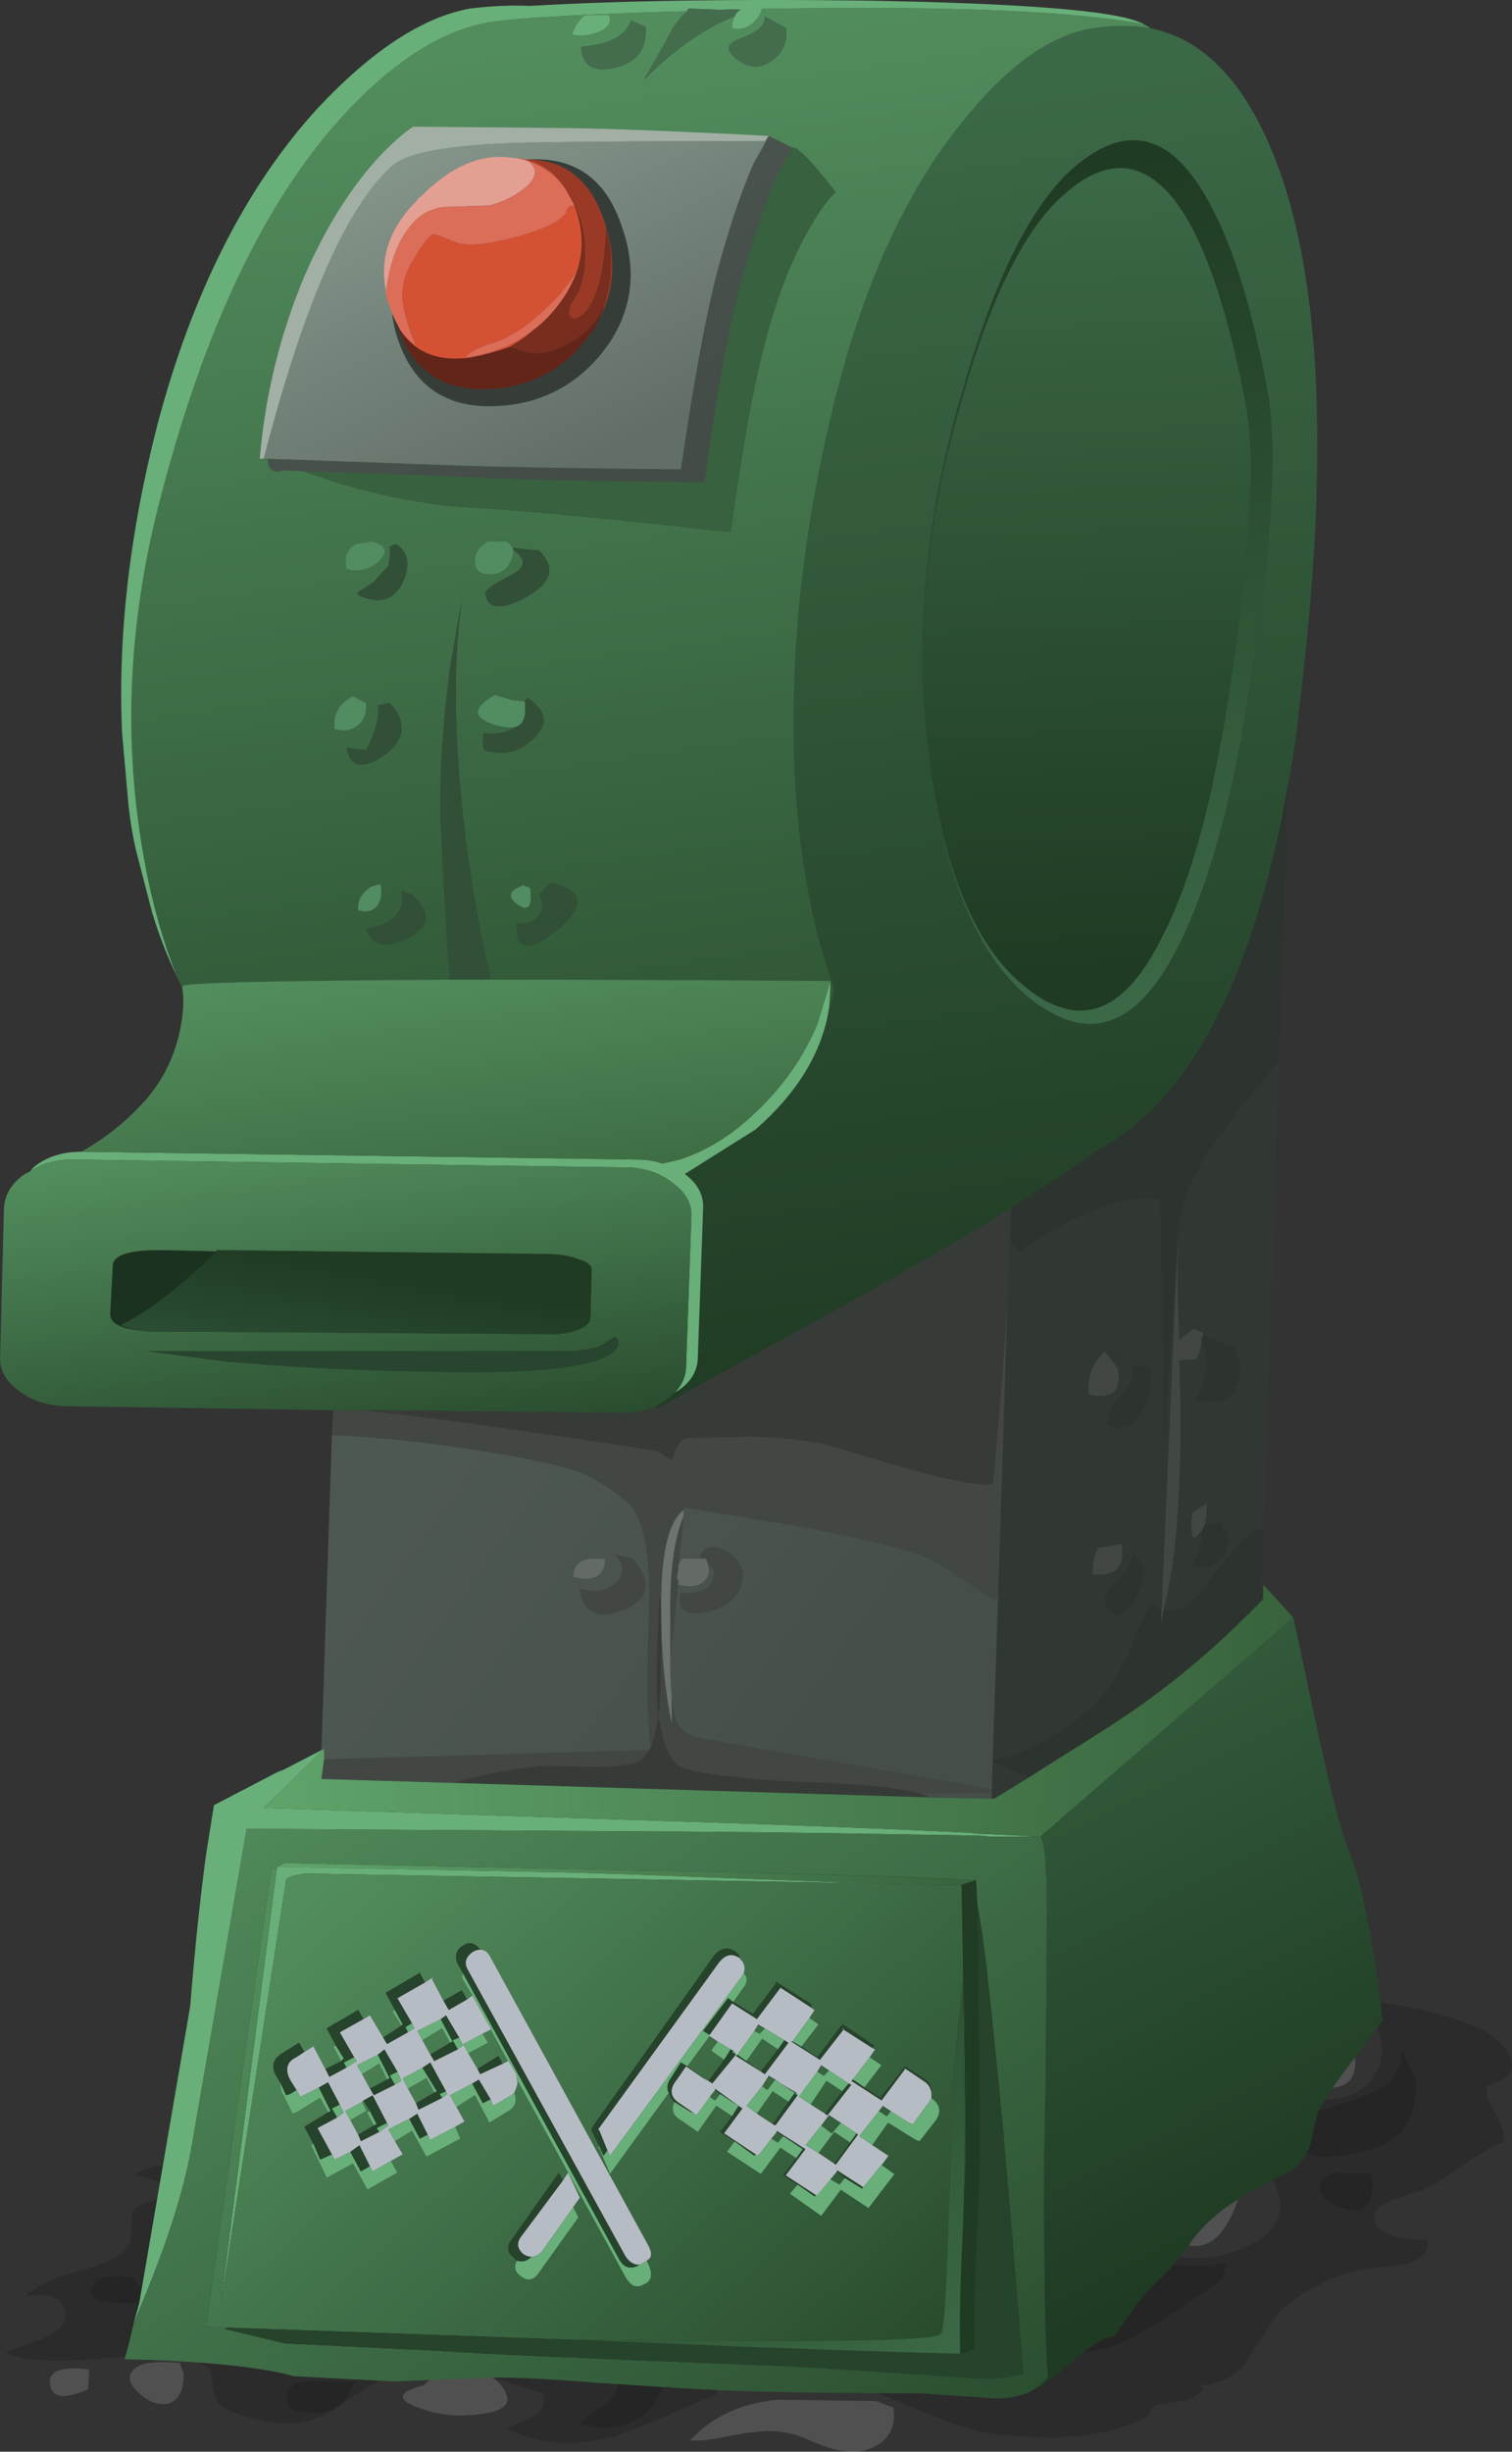 <?xml version="1.0" encoding="UTF-8" standalone="no"?>
<!-- Created with Inkscape (http://www.inkscape.org/) -->
<svg
    xmlns:inkscape="http://www.inkscape.org/namespaces/inkscape"
    xmlns:rdf="http://www.w3.org/1999/02/22-rdf-syntax-ns#"
    xmlns="http://www.w3.org/2000/svg"
    xmlns:xlink="http://www.w3.org/1999/xlink"
    xmlns:ns1="http://sozi.baierouge.fr"
    xmlns:cc="http://creativecommons.org/ns#"
    xmlns:sodipodi="http://sodipodi.sourceforge.net/DTD/sodipodi-0.dtd"
    xmlns:dc="http://purl.org/dc/elements/1.1/"
    id="svg2"
    xml:space="preserve"
    viewBox="0 0 57.635 93.404"
    version="1.1"
  >
  <rect x="0" y="0" width="57.635" height="93.404" fill="#333333" stroke="none"/>
  <defs
      id="defs6"
    >
    <linearGradient
        id="linearGradient50"
        y2="36.913"
        gradientUnits="userSpaceOnUse"
        x2="-12.721"
        gradientTransform="matrix(-.152 .786 .79 .129 .003 74.743)"
        y1="36.913"
        x1="-44.752"
      >
      <stop
          id="stop52"
          style="stop-color:#3b6846"
          offset="0"
      />
      <stop
          id="stop54"
          style="stop-color:#1f3b23"
          offset="1"
      />
    </linearGradient
    >
    <linearGradient
        id="linearGradient68"
        y2="-31.475"
        gradientUnits="userSpaceOnUse"
        x2="58.273"
        gradientTransform="matrix(.134 -.789 -.793 -.111 .003 74.743)"
        y1="-31.475"
        x1="8.851"
      >
      <stop
          id="stop70"
          style="stop-color:#3b6846"
          offset="0"
      />
      <stop
          id="stop72"
          style="stop-color:#1f3b23"
          offset="1"
      />
    </linearGradient
    >
    <linearGradient
        id="linearGradient86"
        y2="-21.493"
        gradientUnits="userSpaceOnUse"
        x2="51.708"
        gradientTransform="matrix(.134 -.789 -.793 -.111 .002 74.743)"
        y1="-21.493"
        x1="4.443"
      >
      <stop
          id="stop88"
          style="stop-color:#528d5d"
          offset="0"
      />
      <stop
          id="stop90"
          style="stop-color:#284a2d"
          offset="1"
      />
    </linearGradient
    >
    <linearGradient
        id="linearGradient106"
        y2="-39.762"
        gradientUnits="userSpaceOnUse"
        x2="38.881"
        gradientTransform="matrix(.057 -.798 -.8 -.034 .002 74.743)"
        y1="-39.762"
        x1="8.553"
      >
      <stop
          id="stop108"
          style="stop-color:#3b6846"
          offset="0"
      />
      <stop
          id="stop110"
          style="stop-color:#1f3b23"
          offset="1"
      />
    </linearGradient
    >
    <linearGradient
        id="linearGradient138"
        y2="-10.367"
        gradientUnits="userSpaceOnUse"
        x2="50.292"
        gradientTransform="matrix(.133 -.789 -.793 -.11 .002 74.743)"
        y1="-10.367"
        x1="38.427"
      >
      <stop
          id="stop140"
          style="stop-color:#528d5d"
          offset="0"
      />
      <stop
          id="stop142"
          style="stop-color:#38633c"
          offset="1"
      />
    </linearGradient
    >
    <linearGradient
        id="linearGradient156"
        y2="-5.42"
        gradientUnits="userSpaceOnUse"
        x2="57.242"
        gradientTransform="matrix(.124 -.79 -.792 -.111 .003 74.743)"
        y1="-5.42"
        x1="44.488"
      >
      <stop
          id="stop158"
          style="stop-color:#528d5d"
          offset="0"
      />
      <stop
          id="stop160"
          style="stop-color:#284a2d"
          offset="1"
      />
    </linearGradient
    >
    <linearGradient
        id="linearGradient176"
        y2="21.078"
        gradientUnits="userSpaceOnUse"
        x2="-45.073"
        gradientTransform="matrix(.122 .791 .787 -.144 .002 74.743)"
        y1="21.078"
        x1="-48.842"
      >
      <stop
          id="stop178"
          style="stop-color:#2a4d33"
          offset="0"
      />
      <stop
          id="stop180"
          style="stop-color:#1f3b23"
          offset="1"
      />
    </linearGradient
    >
    <linearGradient
        id="linearGradient196"
        y2="38.786"
        gradientUnits="userSpaceOnUse"
        x2="65.543"
        gradientTransform="matrix(.663 -.448 -.467 -.65 .002 74.743)"
        y1="38.786"
        x1="46.135"
      >
      <stop
          id="stop198"
          style="stop-color:#4e5852"
          offset="0"
      />
      <stop
          id="stop200"
          style="stop-color:#464e49"
          offset="1"
      />
    </linearGradient
    >
    <linearGradient
        id="linearGradient220"
        y2="71.318"
        gradientUnits="userSpaceOnUse"
        x2="39.613"
        gradientTransform="matrix(.8 -.004 -.027 -.8 .002 74.743)"
        y1="71.318"
        x1="12.038"
      >
      <stop
          id="stop222"
          style="stop-color:#61a76d"
          offset="0"
      />
      <stop
          id="stop224"
          style="stop-color:#38633c"
          offset="1"
      />
    </linearGradient
    >
    <linearGradient
        id="linearGradient238"
        y2="64.984"
        gradientUnits="userSpaceOnUse"
        x2="51.398"
        gradientTransform="matrix(.8 -.004 -.027 -.8 .003 74.743)"
        y1="64.984"
        x1="10.447"
      >
      <stop
          id="stop240"
          style="stop-color:#61a76d"
          offset="0"
      />
      <stop
          id="stop242"
          style="stop-color:#38633c"
          offset="1"
      />
    </linearGradient
    >
    <linearGradient
        id="linearGradient256"
        y2="38.976"
        gradientUnits="userSpaceOnUse"
        x2="90.97"
        gradientTransform="matrix(.55 -.581 -.597 -.533 .002 74.743)"
        y1="38.976"
        x1="61.791"
      >
      <stop
          id="stop258"
          style="stop-color:#528d5d"
          offset="0"
      />
      <stop
          id="stop260"
          style="stop-color:#284a2d"
          offset="1"
      />
    </linearGradient
    >
    <linearGradient
        id="linearGradient274"
        y2="28.273"
        gradientUnits="userSpaceOnUse"
        x2="100.61"
        gradientTransform="matrix(.464 -.652 -.665 -.445 .003 74.743)"
        y1="28.273"
        x1="60.47"
      >
      <stop
          id="stop276"
          style="stop-color:#528d5d"
          offset="0"
      />
      <stop
          id="stop278"
          style="stop-color:#284a2d"
          offset="1"
      />
    </linearGradient
    >
    <linearGradient
        id="linearGradient292"
        y2="80.482"
        gradientUnits="userSpaceOnUse"
        x2="40.131"
        gradientTransform="matrix(.8 -.004 -.027 -.8 .003 74.743)"
        y1="80.482"
        x1="11.331"
      >
      <stop
          id="stop294"
          style="stop-color:#355f3f"
          offset="0"
      />
      <stop
          id="stop296"
          style="stop-color:#1f3b23"
          offset="1"
      />
    </linearGradient
    >
    <linearGradient
        id="linearGradient310"
        y2="-2.389"
        gradientUnits="userSpaceOnUse"
        x2="97.812"
        gradientTransform="matrix(.384 -.702 -.713 -.364 .002 74.743)"
        y1="-2.389"
        x1="73.758"
      >
      <stop
          id="stop312"
          style="stop-color:#355f3f"
          offset="0"
      />
      <stop
          id="stop314"
          style="stop-color:#1f3b23"
          offset="1"
      />
    </linearGradient
    >
    <radialGradient
        id="radialGradient330"
        gradientUnits="userSpaceOnUse"
        cy="42.194"
        cx="84.614"
        gradientTransform="matrix(.407 -.689 .662 .345 -57.894 44.555)"
        r="8.114"
      >
      <stop
          id="stop332"
          style="stop-color:#e1e8f2"
          offset="0"
      />
      <stop
          id="stop334"
          style="stop-color:#b6bcc4"
          offset="1"
      />
    </radialGradient
    >
    <radialGradient
        id="radialGradient348"
        gradientUnits="userSpaceOnUse"
        cy="-1.213"
        cx="88.654"
        gradientTransform="matrix(.007 -.8 .84 -.034 1.992 74.662)"
        r="7.05"
      >
      <stop
          id="stop350"
          style="stop-color:#e1e8f2"
          offset="0"
      />
      <stop
          id="stop352"
          style="stop-color:#b6bcc4"
          offset="1"
      />
    </radialGradient
    >
    <radialGradient
        id="radialGradient366"
        gradientUnits="userSpaceOnUse"
        cy="-75.242"
        cx="62.648"
        gradientTransform="matrix(-.468 -.649 -.628 .407 3.311 72.597)"
        r="6.751"
      >
      <stop
          id="stop368"
          style="stop-color:#e1e8f2"
          offset="0"
      />
      <stop
          id="stop370"
          style="stop-color:#b6bcc4"
          offset="1"
      />
    </radialGradient
    >
    <linearGradient
        id="linearGradient384"
        y2="-26.376"
        gradientUnits="userSpaceOnUse"
        x2="-78.884"
        gradientTransform="matrix(-.482 .638 .652 .464 .002 74.743)"
        y1="-26.376"
        x1="-93.984"
      >
      <stop
          id="stop386"
          style="stop-color:#3b6845"
          offset="0"
      />
      <stop
          id="stop388"
          style="stop-color:#284a2d"
          offset="1"
      />
    </linearGradient
    >
    <radialGradient
        id="radialGradient402"
        gradientUnits="userSpaceOnUse"
        cy="-.477"
        cx="78.033"
        gradientTransform="matrix(.007 -.8 .839 -.034 .784 74.711)"
        r="7.25"
      >
      <stop
          id="stop404"
          style="stop-color:#e1e8f2"
          offset="0"
      />
      <stop
          id="stop406"
          style="stop-color:#b6bcc4"
          offset="1"
      />
    </radialGradient
    >
    <radialGradient
        id="radialGradient420"
        gradientUnits="userSpaceOnUse"
        cy="-75.3"
        cx="62.823"
        gradientTransform="matrix(-.468 -.649 -.627 .407 3.368 72.559)"
        r="6.904"
      >
      <stop
          id="stop422"
          style="stop-color:#e1e8f2"
          offset="0"
      />
      <stop
          id="stop424"
          style="stop-color:#b6bcc4"
          offset="1"
      />
    </radialGradient
    >
    <linearGradient
        id="linearGradient438"
        y2="-12.545"
        gradientUnits="userSpaceOnUse"
        x2="26.246"
        gradientTransform="matrix(.369 -.71 -.721 -.348 .002 74.743)"
        y1="-12.545"
        x1="11.654"
      >
      <stop
          id="stop440"
          style="stop-color:#4e5852"
          offset="0"
      />
      <stop
          id="stop442"
          style="stop-color:#434c46"
          offset="1"
      />
    </linearGradient
    >
    <linearGradient
        id="linearGradient458"
        y2="-12.23"
        gradientUnits="userSpaceOnUse"
        x2="25.446"
        gradientTransform="matrix(.369 -.71 -.721 -.348 .002 74.743)"
        y1="-12.23"
        x1="10.854"
      >
      <stop
          id="stop460"
          style="stop-color:#87988d"
          offset="0"
      />
      <stop
          id="stop462"
          style="stop-color:#626f67"
          offset="1"
      />
    </linearGradient
    >
  </defs
  >
  <g
      id="g10"
      transform="matrix(1.25 0 0 -1.25 0 93.404)"
    >
    <g
        id="g12"
      >
      <path
          id="path14"
          style="fill-rule:evenodd;fill:#000000;fill-opacity:0.149"
          d="m39.004 10.344c0.266 0.184 0.797 0.32 1.598 0.399 0.64 0.054 1.093 0.32 1.359 0.8 0.32 0.614 0.203 1.332-0.359 2.161 0.375 0.027 1.027-0.067 1.96-0.282 0.907-0.238 1.52-0.465 1.84-0.679 0.559-0.403 0.786-0.774 0.68-1.122-0.078-0.183-0.32-0.347-0.719-0.48-0.054-0.238 0.028-0.52 0.239-0.84 0.214-0.347 0.296-0.64 0.242-0.879-0.321-0.105-0.746-0.347-1.282-0.718-0.558-0.403-0.984-0.653-1.281-0.762-0.426-0.133-0.73-0.238-0.918-0.321-0.347-0.132-0.492-0.332-0.441-0.597 0.082-0.375 0.613-0.563 1.601-0.563 0.079-0.398-0.214-0.664-0.882-0.797-0.774-0.054-1.266-0.121-1.477-0.203-0.75-0.211-1.457-0.597-2.121-1.16-0.105-0.105-0.426-0.586-0.961-1.437-0.32-0.535-0.828-0.813-1.52-0.84 0.079 0 0.122-0.039 0.122-0.121-0.133-0.184-0.348-0.305-0.641-0.36-0.453-0.05-0.719-0.093-0.801-0.121-0.054-0.023-0.105-0.09-0.16-0.199-0.027-0.105-0.082-0.172-0.16-0.199-0.426-0.188-0.867-0.332-1.32-0.442-0.825-0.16-1.801-0.183-2.918-0.078-0.668 0.028-1.586 0.293-2.762 0.801-1.57 0.691-2.906 1.066-4 1.117-0.586 0.055-1.067 0.067-1.438 0.043-0.668-0.027-0.867-0.254-0.601-0.683-1.707-0.774-2.762-1.211-3.16-1.317-1.149-0.32-2.239-0.242-3.282 0.239 0.161 0.082 0.426 0.199 0.801 0.359 0.293 0.16 0.399 0.402 0.32 0.719l-3.32 1.043v-0.282c-0.691-0.082-1.199-0.187-1.519-0.32-0.239-0.082-0.586-0.281-1.039-0.602-0.43-0.316-0.774-0.519-1.043-0.597-0.426-0.16-0.907-0.199-1.438-0.121-0.801 0.16-1.308 0.347-1.519 0.562-0.082 0.078-0.149 0.266-0.2 0.559-0.027 0.293-0.054 0.453-0.082 0.48-0.425 0.399-1.425 0.52-3 0.36-1.652-0.16-2.734-0.11-3.238 0.16 0.184 0.078 0.543 0.211 1.078 0.398 0.453 0.188 0.707 0.399 0.762 0.641 0.023 0.293-0.094 0.508-0.363 0.641-0.239 0.078-0.52 0.093-0.84 0.039 0.297 0.32 0.867 0.586 1.722 0.8 0.747 0.188 1.227 0.453 1.438 0.801 0.027 0.051 0.043 0.238 0.043 0.559 0 0.265 0.039 0.441 0.117 0.519 0.27 0.266 1.043 0.36 2.32 0.282l-2.32 0.757c0.535 0.27 1.32 0.403 2.363 0.403h2.438c0.988 0.027 2.441 0.172 4.359 0.437 1.949 0.27 3.403 0.414 4.36 0.442 1.203 0.027 2.386-0.012 3.562-0.122 4.266-0.503 7.481-1.039 9.641-1.597 0.453-0.106 0.691-0.149 0.718-0.121 0.774-0.293 1.84-0.824 3.2-1.598 1.199-0.535 2.32-0.535 3.359 0 0.934 0.481 1.16 1.145 0.68 2-0.477 0.902-0.41 1.586 0.203 2.039z"
          inkscape:connector-curvature="0"
      />
      <path
          id="path16"
          style="fill-rule:evenodd;fill:#000000;fill-opacity:0.149"
          d="m37.402 5.782-0.121-0.52c-0.984-0.691-1.84-1.254-2.558-1.68-1.414-0.773-2.215-0.679-2.399 0.282-0.082 0.48 0.145 0.918 0.68 1.32 0.453 0.371 0.934 0.586 1.437 0.641 0.161 0 0.657-0.043 1.481-0.121 0.64-0.083 1.133-0.055 1.48 0.078z"
          inkscape:connector-curvature="0"
      />
      <path
          id="path18"
          style="fill-rule:evenodd;fill:#000000;fill-opacity:0.149"
          d="m42.762 12.223 0.402-0.84c0.051-0.746-0.121-1.32-0.523-1.719-0.266-0.269-0.758-0.468-1.477-0.601-0.723-0.133-1.215-0.078-1.48 0.16-0.403 0.348-0.454 0.629-0.161 0.84 0.161 0.133 0.481 0.266 0.957 0.402 0.829 0.266 1.321 0.438 1.481 0.52 0.535 0.293 0.801 0.707 0.801 1.238z"
          inkscape:connector-curvature="0"
      />
      <path
          id="path20"
          style="fill-rule:evenodd;fill:#000000;fill-opacity:0.149"
          d="m40.723 8.504 1.117-0.043c0.082-1.011-0.289-1.332-1.117-0.957-0.293 0.133-0.453 0.293-0.481 0.481-0.054 0.238 0.11 0.41 0.481 0.519z"
          inkscape:connector-curvature="0"
      />
      <path
          id="path22"
          style="fill-rule:evenodd;fill:#000000;fill-opacity:0.149"
          d="m18.844 2.344 1.437 0.078c-0.051-0.664-0.343-1.144-0.879-1.437-0.507-0.293-1.078-0.336-1.718-0.121 0.16 0.16 0.425 0.359 0.8 0.601 0.293 0.239 0.411 0.531 0.36 0.879z"
          inkscape:connector-curvature="0"
      />
      <path
          id="path24"
          style="fill-rule:evenodd;fill:#000000;fill-opacity:0.149"
          d="m10.164 2.141h0.637c-0.293-0.906-0.957-1.172-2-0.797-0.106 0.426 0 0.68 0.32 0.758 0.133 0.055 0.481 0.066 1.043 0.039z"
          inkscape:connector-curvature="0"
      />
      <path
          id="path26"
          style="fill-rule:evenodd;fill:#000000;fill-opacity:0.149"
          d="m4.043 5.301 0.641-0.719c-0.454-0.05-0.829-0.066-1.122-0.039-0.558 0-0.812 0.121-0.761 0.36 0.054 0.398 0.469 0.535 1.242 0.398z"
          inkscape:connector-curvature="0"
      />
      <path
          id="path28"
          style="fill-rule:evenodd;fill:#fffefe;fill-opacity:0.149"
          d="m26.723 1.543 0.519-0.199c0.082-0.535-0.094-0.922-0.519-1.16-0.375-0.215-0.84-0.242-1.399-0.082-0.187 0.055-0.457 0.16-0.801 0.32-0.269 0.106-0.546 0.172-0.839 0.199-0.293 0.028-0.735-0.011-1.321-0.117-0.613-0.136-1.054-0.187-1.32-0.16 0.664 0.719 1.547 1.133 2.641 1.238 0.078 0 1.093-0.011 3.039-0.039z"
          inkscape:connector-curvature="0"
      />
      <path
          id="path30"
          style="fill-rule:evenodd;fill:#fffefe;fill-opacity:0.149"
          d="m12.922 2.024 0.922 0.84c0.933-0.348 1.465-0.719 1.597-1.121 0.161-0.399-0.304-0.614-1.398-0.641-0.453 0-0.922 0.094-1.402 0.281-0.559 0.238-0.465 0.453 0.281 0.641z"
          inkscape:connector-curvature="0"
      />
      <path
          id="path32"
          style="fill-rule:evenodd;fill:#fffefe;fill-opacity:0.149"
          d="m5.484 2.704 0.118-0.321c0-0.531-0.161-0.84-0.481-0.918-0.293-0.054-0.586 0.051-0.879 0.317-0.293 0.269-0.359 0.496-0.199 0.683 0.187 0.239 0.664 0.317 1.441 0.239z"
          inkscape:connector-curvature="0"
      />
      <path
          id="path34"
          style="fill-rule:evenodd;fill:#fffefe;fill-opacity:0.149"
          d="m2.723 2.504-0.039-0.601c-0.723-0.321-1.11-0.266-1.161 0.16-0.054 0.398 0.344 0.547 1.2 0.441z"
          inkscape:connector-curvature="0"
      />
      <path
          id="path36"
          style="fill-rule:evenodd;fill:#fffefe;fill-opacity:0.149"
          d="m35.883 6.743 2.082 2.082c-0.055-0.723-0.227-1.336-0.524-1.84-0.398-0.696-0.918-0.883-1.558-0.563v0.321z"
          inkscape:connector-curvature="0"
      />
      <path
          id="path38"
          style="fill-rule:evenodd;fill:#fffefe;fill-opacity:0.149"
          d="m40.281 11.102 0.242 1.68c0.586-0.211 0.852-0.559 0.801-1.039-0.054-0.508-0.402-0.719-1.043-0.641z"
          inkscape:connector-curvature="0"
      />
      <g
          id="g40"
        >
        <g
            id="g42"
          >
          <g
              id="g48"
            >
            <path
                id="path56"
                style="fill-rule:evenodd;fill:url(#linearGradient50)"
                d="m32.801 69.664c1.015 0.852 1.933 1.012 2.761 0.477 0.481-0.316 0.934-0.879 1.36-1.68 0.695-1.304 1.266-3.172 1.719-5.597 0.293-1.602 0.175-4.282-0.36-8.039-0.187-1.254-0.386-2.414-0.597-3.481-0.508-2.402-1.122-4.281-1.844-5.64-1.039-1.973-2.25-2.614-3.637-1.922-0.215 0.109-0.414 0.226-0.601 0.359-1.707 1.227-2.801 3.734-3.282 7.523-0.453 3.598-0.105 7.332 1.043 11.2 0.989 3.437 2.133 5.707 3.438 6.8zm-0.317-0.839c-1.226-1.043-2.293-3.188-3.203-6.442-1.066-3.679-1.386-7.226-0.957-10.64 0.453-3.625 1.481-6.028 3.078-7.2 0.266-0.214 0.547-0.375 0.84-0.48 1.176-0.453 2.215 0.199 3.121 1.961 0.614 1.144 1.133 2.664 1.559 4.558 0.269 1.227 0.508 2.602 0.719 4.122 0.507 3.57 0.629 6.121 0.363 7.64-0.695 3.598-1.574 5.852-2.641 6.758-0.855 0.746-1.812 0.656-2.879-0.277z"
                inkscape:connector-curvature="0"
            />
          </g
          >
        </g
        >
      </g
      >
      <g
          id="g58"
        >
        <g
            id="g60"
          >
          <g
              id="g66"
            >
            <path
                id="path74"
                style="fill-rule:evenodd;fill:url(#linearGradient68)"
                d="m32.801 69.664c-1.305-1.093-2.449-3.363-3.438-6.8-1.148-3.868-1.496-7.602-1.039-11.2 0.477-3.789 1.571-6.296 3.278-7.523 0.187-0.133 0.386-0.25 0.601-0.359 1.387-0.692 2.598-0.051 3.641 1.922 0.718 1.359 1.332 3.238 1.84 5.64 0.211 1.067 0.414 2.227 0.597 3.481 0.535 3.757 0.657 6.437 0.36 8.039-0.45 2.425-1.024 4.293-1.719 5.597-0.426 0.801-0.879 1.364-1.36 1.68-0.828 0.535-1.746 0.375-2.761-0.477zm2.281 4.2c1.602-0.321 2.856-1.614 3.762-3.879 1.465-3.656 1.718-9.321 0.758-17-0.079-0.75-0.184-1.469-0.321-2.16-0.48-2.75-1.172-5.055-2.078-6.922-0.988-2-2.187-3.387-3.601-4.16-0.719-0.508-1.641-1.122-2.758-1.84-1.469-0.907-3.309-1.973-5.52-3.199l-5.32-2.922v0.082c0.105 0.05 0.211 0.117 0.32 0.199 0.078 0.055 0.16 0.121 0.238 0.199 0.032 0.027 0.071 0.055 0.122 0.082 0.398 0.266 0.597 0.613 0.597 1.039l0.16 4.481c0.028 0.425-0.16 0.785-0.558 1.078l2.16 1.359c1.281 1.121 2.027 2.348 2.238 3.684 0.082 0.211 0.137 0.41 0.16 0.597-0.773 2.133-1.183 4.653-1.238 7.559-0.055 3.016 0.293 6.176 1.039 9.48 0.906 4.028 2.281 7.161 4.121 9.403 1.278 1.597 2.532 2.531 3.758 2.801 0.695 0.132 1.348 0.144 1.961 0.039z"
                inkscape:connector-curvature="0"
            />
          </g
          >
        </g
        >
      </g
      >
      <g
          id="g76"
        >
        <g
            id="g78"
          >
          <g
              id="g84"
            >
            <path
                id="path92"
                style="fill-rule:evenodd;fill:url(#linearGradient86)"
                d="m34.883 73.985c0.055-0.028 0.121-0.067 0.199-0.121-0.613 0.105-1.266 0.093-1.957-0.039-1.23-0.27-2.484-1.204-3.762-2.801-1.84-2.242-3.215-5.375-4.121-9.403-0.746-3.304-1.09-6.464-1.039-9.48 0.055-2.906 0.465-5.426 1.238-7.559-0.023-0.187-0.078-0.386-0.156-0.597 0.024 0.265 0.039 0.547 0.039 0.84-3.308 0.023-6.613 0.039-9.922 0.039h-0.437c-0.266 1.121-0.508 2.437-0.723 3.961-0.398 3.066-0.449 5.613-0.156 7.636l-0.363-2.117c-0.239-1.789-0.332-3.402-0.278-4.84 0.106-2.269 0.2-3.761 0.278-4.48 0-0.055-0.012-0.106-0.039-0.16-5.442-0.028-8.149-0.094-8.122-0.2v-0.082c-0.05 0.133-0.105 0.254-0.16 0.36-0.558 1.387-0.957 3-1.199 4.84-0.398 3.121-0.183 6.308 0.641 9.562 1.359 5.332 3.254 9.305 5.679 11.918 1.547 1.656 3.055 2.586 4.52 2.801 0.988 0.133 2.961 0.238 5.922 0.32-0.242-0.187-0.469-0.508-0.68-0.961-0.402-0.691-0.613-1.066-0.64-1.121 0.933 0.934 1.851 1.574 2.757 1.922-0.05-0.082-0.078-0.199-0.078-0.359 0.215-0.055 0.414-0.016 0.602 0.121 0.156 0.133 0.265 0.293 0.316 0.476h0.481c5.304 0.082 9.027-0.078 11.16-0.476zm-12.321 0.437h-0.519c0.187 0.028 0.387 0.028 0.598 0h-0.079zm2.922-5.558c-0.722 0.933-1.16 1.386-1.32 1.359-0.801-0.215-2.723-0.492-5.762-0.84l-4.32-0.441c-0.293-0.184-0.652-0.52-1.078-1-0.856-0.957-1.586-2.145-2.203-3.559-0.746-1.785-1.52-3.039-2.317-3.762l1.879-0.636c1.492-0.43 2.801-0.668 3.918-0.723 1.817-0.105 4.481-0.359 8-0.758 0.348 2.559 0.707 4.532 1.082 5.918 0.371 1.387 0.84 2.547 1.399 3.481 0.265 0.453 0.508 0.773 0.722 0.961zm-2.16 5.359c0.024-0.266-0.23-0.492-0.762-0.68-0.398-0.132-0.441-0.336-0.121-0.601 0.375-0.293 0.735-0.321 1.082-0.078 0.348 0.238 0.493 0.574 0.442 1l-0.641 0.359zm-5.883-0.559c0.266-0.054 0.536-0.027 0.801 0.079 0.32 0.132 0.426 0.308 0.32 0.519h-0.718c-0.188-0.133-0.321-0.332-0.403-0.598zm1.321-1c0.668 0.161 0.972 0.571 0.922 1.239l-0.442 0.199c-0.16-0.481-0.668-0.746-1.519-0.801 0.027-0.586 0.375-0.797 1.039-0.637zm-6.961-15.242c-0.16-0.16-0.293-0.304-0.399-0.437-0.214-0.137-0.359-0.227-0.441-0.281-0.133-0.083-0.027-0.161 0.32-0.243 0.481-0.105 0.828 0.094 1.043 0.602 0.184 0.48 0.106 0.84-0.242 1.078l-0.199-0.078c0.027-0.293 0-0.508-0.082-0.641zm-0.957 0.719c-0.27-0.156-0.36-0.41-0.282-0.758 0.372-0.105 0.708-0.027 1 0.238 0.293 0.297 0.215 0.497-0.238 0.602l-0.48-0.082zm4.797-0.117c-0.051 0.078-0.118 0.144-0.2 0.199h-0.558c-0.293-0.16-0.426-0.375-0.399-0.641 0-0.265 0.184-0.386 0.559-0.359 0.266 0.027 0.453 0.172 0.559 0.441 0.054 0.133 0.066 0.239 0.039 0.321 0.402-0.297 0.402-0.547 0-0.762-0.586-0.293-0.864-0.492-0.84-0.602 0.082-0.48 0.508-0.503 1.281-0.078 0.746 0.426 0.867 0.895 0.359 1.399l-0.8 0.082zm0.121-5.442c-0.293-0.187-0.625-0.253-1-0.199-0.055-0.187-0.055-0.359 0-0.519 0.586-0.188 1.093-0.067 1.519 0.359 0.453 0.426 0.387 0.84-0.199 1.238l-0.078-0.117-0.363 0.039-0.559 0.16c-0.691-0.402-0.68-0.707 0.039-0.922 0.27-0.078 0.481-0.093 0.641-0.039zm-4.84 0.039c0.187 0.161 0.266 0.387 0.242 0.68l-0.402 0.203c-0.426-0.215-0.614-0.547-0.559-1 0.293-0.082 0.531-0.043 0.719 0.117zm0.801-0.917c0.64 0.48 0.695 1.011 0.16 1.597l-0.36-0.078c0.051-0.348-0.066-0.801-0.359-1.359-0.269 0.027-0.469 0.054-0.602 0.078 0.106-0.613 0.493-0.692 1.161-0.238zm-0.559-5.282c0.184-0.531 0.613-0.625 1.277-0.281 0.668 0.32 0.723 0.75 0.161 1.281l-0.36 0.16c0.082-0.32 0-0.597-0.238-0.839-0.242-0.188-0.52-0.293-0.84-0.321zm-0.242 0.563c0.266-0.082 0.469-0.028 0.601 0.156 0.106 0.16 0.133 0.375 0.079 0.641l-0.278-0.078c-0.297-0.188-0.429-0.426-0.402-0.719zm5.039 0.758c-0.453-0.161-0.504-0.36-0.16-0.602 0.32-0.211 0.441-0.039 0.363 0.523l-0.203 0.079zm0.84 0.082-0.36-0.364c0.133-0.238 0.133-0.453 0-0.636-0.132-0.188-0.359-0.27-0.679-0.243-0.055-0.851 0.375-0.906 1.281-0.16 0.824 0.696 0.746 1.16-0.242 1.403z"
                inkscape:connector-curvature="0"
            />
          </g
          >
        </g
        >
      </g
      >
      <path
          id="path94"
          style="fill-rule:evenodd;fill:#68af79"
          d="m25.324 44.825c0-0.297-0.015-0.575-0.043-0.84-0.215-1.336-0.957-2.563-2.238-3.684l-2.16-1.359c0.398-0.293 0.586-0.653 0.558-1.078l-0.16-4.481c0-0.426-0.199-0.773-0.597-1.039-0.051-0.027-0.094-0.051-0.122-0.082 0.239 0.242 0.36 0.524 0.36 0.84l0.16 4.519c0.027 0.403-0.16 0.747-0.559 1.043-0.375 0.293-0.816 0.454-1.32 0.477l-17 0.242c-0.508 0-0.933-0.121-1.281-0.359 0.055 0.078 0.121 0.144 0.199 0.199 0.375 0.266 0.828 0.398 1.363 0.398h0.078l16.879-0.238c0.266 0 0.52-0.039 0.762-0.121l0.52 0.121c0.828 0.266 1.601 0.746 2.32 1.442 0.824 0.773 1.453 1.664 1.879 2.679l0.402 1.321zm-3.281 29.597-1.039 0.039c-0.027-0.023-0.043-0.05-0.043-0.078-2.957-0.082-4.934-0.187-5.918-0.32-1.469-0.215-2.973-1.145-4.52-2.801-2.425-2.613-4.32-6.586-5.679-11.918-0.828-3.254-1.043-6.441-0.641-9.562 0.238-1.84 0.641-3.453 1.199-4.84-0.293 0.613-0.547 1.265-0.761 1.961l-0.477 1.84c-0.109 0.453-0.187 0.921-0.242 1.398l-0.199 2.242c-0.133 2.961 0.226 6.094 1.078 9.399 1.066 4.027 2.695 7.242 4.883 9.64 1.652 1.762 3.199 2.774 4.64 3.039 0.664 0.082 1.278 0.11 1.84 0.082 2.746 0.161 6.172 0.215 10.277 0.161 4.801-0.083 7.586-0.309 8.36-0.68 0.027 0 0.054-0.016 0.082-0.039-2.133 0.398-5.852 0.558-11.16 0.476h-0.481c-0.051-0.183-0.16-0.343-0.32-0.476-0.184-0.137-0.387-0.176-0.598-0.121 0 0.16 0.028 0.277 0.078 0.359 0.028 0.078 0.082 0.145 0.16 0.199h0.083c-0.215 0.028-0.415 0.028-0.602 0zm-4.602-0.758c0.082 0.266 0.215 0.465 0.403 0.598h0.718c0.106-0.211 0-0.387-0.32-0.519-0.265-0.106-0.535-0.133-0.801-0.079zm9.043-56.339-17.16 0.296c-0.375-0.05-0.574-0.117-0.601-0.199l-2-13 1.718 13.36v0.043l8.481-0.161c1.199-0.027 2.762-0.082 4.68-0.16l4.882-0.179zm-22.402-13.383c0.055 0.187 0.106 0.375 0.16 0.562l1.559 9.078c0.137 1.707 0.297 3.243 0.48 4.602l0.242 1.52 1.918 1c0.055 0.027 0.121 0.05 0.2 0.078l1.16 0.601 0.082 0.039-1.84-1.801 11-0.359c4.348-0.133 7.852-0.266 10.519-0.398 0.215-0.028 0.426-0.043 0.641-0.043 0.531-0.024 1.027-0.051 1.481-0.078h-1.481c-0.215 0.027-0.426 0.039-0.641 0.039-4.773 0.082-8 0.121-9.679 0.121l-12.36 0.082-1.679-9.684c-0.242-1.41-0.828-3.199-1.762-5.359zm15.422 1.762h0.019c0.051 0.027 0.094 0.05 0.118 0.078 0.027 0 0.054 0.015 0.082 0.043l0.078-0.161c0.109-0.293 0.054-0.48-0.16-0.562-0.211-0.133-0.399-0.066-0.559 0.203l-1.758 3.199-1.562 2.84c0 0.078-0.012 0.149-0.039 0.199l-0.239 0.399v-0.039l-0.523 0.961v0.039l-0.559 1-0.238 0.398c-0.082 0.11-0.094 0.203-0.043 0.281l4.762-8.718c0.133-0.243 0.32-0.309 0.558-0.2 0.02 0.02 0.043 0.032 0.063 0.04zm-7.063 7.078-0.078 0.16 0.199 0.121 0.079-0.16-0.2-0.121zm-1.879-1.078-0.078 0.16 0.317 0.16 0.082-0.121-0.321-0.199zm-0.558-1.36-0.242 0.438-0.719-0.438-0.121-0.043-0.281 0.563c-0.079 0.132-0.106 0.254-0.079 0.359l0.161-0.359 0.121 0.039 0.199 0.121 0.121-0.203 0.559 0.281 0.359-0.719-0.078-0.039zm-0.442-0.961 0.2-0.48 0.359 0.16 0.082-0.16 0.481 0.238 0.32-0.598 0.277 0.161 0.082-0.161 0.559 0.321 0.199-0.36-0.918-0.519-0.441 0.797-0.801-0.438-0.477 1 0.078 0.039zm0.719 0.801-0.16 0.281 0.242 0.117 0.121-0.238-0.203-0.16zm1.52-0.16 0.043-0.082-0.282-0.199-0.078 0.121 0.317 0.16zm0.683 0.117 0.317-0.598 0.242 0.121 0.078-0.16 0.762 0.399 0.16-0.36-1.039-0.558-0.442 0.797-0.519-0.321-0.199 0.364 0.64 0.316zm3.2 0.801c0.105-0.266 0.023-0.465-0.243-0.598l-0.519-0.32-0.438 0.84-0.562-0.36-0.199 0.36 0.679 0.359 0.321-0.602 0.238 0.122 0.082-0.2 0.48 0.282c0.051 0.027 0.106 0.066 0.161 0.117zm-0.961 1.801 0.16-0.282-0.602-0.32-0.16 0.281 0.602 0.321zm1.039-6.918c0.16-0.055 0.308-0.016 0.441 0.117 0.106 0 0.215 0.054 0.32 0.16l0.961 1.359 0.157-0.32-1.2-1.68c-0.16-0.238-0.343-0.277-0.558-0.117-0.188 0.133-0.227 0.293-0.121 0.481zm-3.52 7.16-0.281 0.437 0.082 0.043 0.238-0.441-0.039-0.039zm1.762-0.364 0.117-0.238-0.16-0.121-0.16 0.281 0.203 0.078zm-0.563 0.563 0.36-0.68-0.078-0.043-0.239 0.442-0.601-0.36-0.16 0.282 0.718 0.359zm0.043-2.402-0.082 0.121 0.2 0.082 0.039-0.082-0.157-0.121zm-0.601 0.922 0.441-0.719-0.082-0.043-0.238 0.441-0.563-0.32-0.16 0.32 0.602 0.321zm-2.481 0.199-0.238 0.441 0.078 0.039 0.242-0.398-0.082-0.082zm1.399-0.559-0.239 0.481-0.519-0.321-0.16 0.278 0.64 0.32 0.36-0.719-0.082-0.039zm0.242-0.16-0.16 0.281 0.238 0.117 0.121-0.281-0.199-0.117zm-1-0.52 0.16-0.32 0.078 0.039 0.203-0.398-0.082-0.043-0.238 0.441-0.48-0.281-0.161 0.281 0.52 0.281zm15.559-1.32-0.399 0.277 0.598 0.762 0.242-0.16 0.121 0.16 0.559-0.359 0.117-0.039 0.402 0.558c0.082 0.078 0.133 0.161 0.16 0.239 0.293-0.211 0.321-0.465 0.078-0.758l-0.437-0.563-0.121 0.043-0.84 0.52-0.48-0.68zm-2.278-1.203 0.516-0.359 0.043 0.043h0.039l0.402 0.48 0.278-0.16 0.16 0.199 0.519-0.32 0.043 0.039 0.559 0.68 0.398-0.282-0.797-1.039-0.843 0.559-0.598-0.797-0.961 0.68 0.242 0.277zm-0.441 1.48 0.601-0.398-0.203-0.281-0.48 0.32-0.598-0.801-1.039 0.68 0.238 0.32 0.602-0.437 0.039 0.039 0.078-0.039 0.402 0.519 0.2-0.121 0.16 0.199zm-3.321 1.043 0.52-0.32h0.039l0.121-0.082 0.399 0.559 0.16-0.117 0.16 0.199 0.562-0.36-0.199-0.32-0.48 0.32-0.563-0.8-0.519 0.359c-0.239 0.133-0.305 0.32-0.2 0.562zm-2.281-1.363 0.121-0.277 0.121 0.16 0.079-0.16 4 5.441c0.027 0.051 0.054 0.09 0.082 0.117 0.132-0.132 0.117-0.293-0.043-0.48l-0.278-0.398-0.16 0.117-0.762-0.996 0.2-0.121h-0.039l0.039-0.04-0.68-0.921-0.199 0.121-0.278-0.442c-0.109-0.133-0.148-0.265-0.121-0.398 0-0.028 0.012-0.055 0.039-0.082l-1.8-2.481-0.321 0.762-0.039 0.039v0.039h0.039zm6.16 3.043-0.277 0.16 0.52 0.719 0.281-0.199-0.524-0.68zm1.922-1.242-0.359 0.242 0.519 0.68 0.36-0.242-0.52-0.68zm-2.039-0.238-0.082 0.039 0.039 0.039 0.043-0.039v-0.039zm0.598 0.718 0.199-0.121 0.16 0.16 0.602-0.398-0.199-0.238-0.481 0.316-0.48-0.719-0.36 0.243 0.559 0.757zm0.039-2.48-0.399 0.242 0.481 0.598 0.32-0.238 0.278 0.32 0.48-0.32-0.199-0.282-0.481 0.321-0.48-0.641zm-1.957 3.723 0.16-0.082 0.16 0.16 0.598-0.36-0.199-0.281-0.481 0.32-0.48-0.679-0.278 0.199 0.52 0.723zm-0.641-0.602 0.078-0.082v-0.039l-0.117 0.082 0.039 0.039zm-0.48 0.281 0.398-0.242-0.199-0.32-0.398 0.281 0.199 0.281zm1.359-1.363 0.16-0.117 0.239 0.32 0.16-0.121 0.441-0.281-0.199-0.278-0.481 0.317-0.48-0.68-0.32 0.242 0.48 0.598z"
          inkscape:connector-curvature="0"
      />
      <g
          id="g96"
        >
        <g
            id="g98"
          >
          <g
              id="g104"
            >
            <path
                id="path112"
                style="fill-rule:evenodd;fill:url(#linearGradient106)"
                d="m32.484 68.825c1.067 0.933 2.024 1.023 2.879 0.277 1.067-0.906 1.946-3.16 2.641-6.758 0.266-1.519 0.148-4.066-0.359-7.64-0.215-1.52-0.454-2.895-0.719-4.122-0.43-1.894-0.949-3.414-1.563-4.558-0.906-1.762-1.945-2.414-3.121-1.961-0.289 0.105-0.57 0.266-0.84 0.48-1.597 1.172-2.625 3.575-3.078 7.2-0.426 3.414-0.105 6.961 0.961 10.64 0.903 3.254 1.969 5.399 3.199 6.442z"
                inkscape:connector-curvature="0"
            />
          </g
          >
        </g
        >
      </g
      >
      <path
          id="path114"
          style="fill-rule:evenodd;fill:#2d332e"
          d="m35.922 37.102-0.442-6.641c0 2.59-0.039 5.16-0.117 7.723-1.066 0.133-2.496-0.402-4.281-1.602l-0.281 0.321 0.039 1c1.121 0.718 2.043 1.332 2.762 1.84 1.414 0.773 2.613 2.16 3.601 4.16 0.906 1.867 1.598 4.172 2.078 6.918l-0.281-8.438c-0.934-1.121-1.598-1.972-2-2.562-0.691-0.985-1.051-1.934-1.078-2.84v0.121zm-4.559-16.559-1.082 0.481v0.078c0.453 0.027 1.016 0.242 1.68 0.641 0.562 0.32 1.016 0.652 1.363 1 0.399 0.375 0.746 0.878 1.039 1.519 0.348 0.828 0.598 1.359 0.758 1.602l0.281-0.2v-0.441l0.082 0.441c0.293-0.109 0.614 0.012 0.957 0.36 0.188 0.183 0.426 0.492 0.723 0.918 0.426 0.508 0.652 0.789 0.68 0.84 0.238 0.214 0.465 0.336 0.679 0.359l-0.082-2.238c-1.089-1.121-2.183-2.082-3.277-2.879-0.562-0.43-1.535-1.067-2.922-1.922l-0.879-0.559zm5.278 13.36 0.043 0.121 0.957-0.36c0.242-0.457 0.254-0.867 0.043-1.242-0.215-0.398-0.614-0.519-1.2-0.359 0.344 0.695 0.399 1.305 0.157 1.84zm-2.118-0.762 0.559-0.117c0.055-0.508-0.027-0.949-0.242-1.32-0.238-0.426-0.598-0.575-1.078-0.442-0.028 0.293 0.105 0.602 0.398 0.922 0.324 0.32 0.442 0.641 0.363 0.957zm2.118-5.078 0.082 0.16 0.48 0.121c0.293-0.32 0.332-0.652 0.121-1-0.242-0.348-0.574-0.469-1-0.359 0.238 0.344 0.344 0.707 0.317 1.078zm-2.957-2.16c-0.055 0.133 0.078 0.347 0.398 0.64 0.348 0.348 0.48 0.68 0.402 1l0.399-0.558c0.055-0.375-0.082-0.778-0.399-1.203-0.32-0.426-0.589-0.387-0.8 0.121z"
          inkscape:connector-curvature="0"
      />
      <path
          id="path116"
          style="fill-rule:evenodd;fill:#313833"
          d="m39.004 42.383-0.481-14.242c-0.214-0.023-0.441-0.145-0.683-0.359-0.024-0.051-0.25-0.332-0.68-0.84-0.293-0.426-0.531-0.735-0.719-0.918-0.347-0.348-0.668-0.469-0.961-0.36 0.43 1.598 0.586 4.133 0.481 7.598l0.523 0.039c0.106 0.215 0.157 0.414 0.157 0.602 0.242-0.535 0.187-1.149-0.157-1.84 0.586-0.16 0.985-0.039 1.2 0.359 0.211 0.375 0.199 0.785-0.043 1.242l-0.957 0.36v0.078l-0.282 0.121c-0.238-0.16-0.386-0.281-0.441-0.359-0.051 1.386-0.066 2.425-0.039 3.117 0.027 0.906 0.387 1.855 1.082 2.84 0.398 0.59 1.066 1.441 2 2.562zm-8.281-7.32 0.078 1.84 0.281-0.321c1.785 1.2 3.215 1.735 4.281 1.602 0.078-2.563 0.121-5.133 0.121-7.719l0.438 6.637-0.52-11.879v0.441l-0.281 0.2c-0.16-0.243-0.414-0.774-0.758-1.602-0.293-0.641-0.64-1.144-1.039-1.519-0.347-0.348-0.801-0.68-1.363-1-0.664-0.399-1.227-0.614-1.68-0.641v-0.078l1.082-0.481-1.039-0.64h-0.082v0.281l0.199 6 0.282 8.879zm3.8-1.922c0.079-0.316-0.043-0.637-0.359-0.957-0.297-0.32-0.43-0.629-0.402-0.922 0.48-0.133 0.84 0.016 1.082 0.442 0.211 0.375 0.293 0.812 0.238 1.32l-0.559 0.117zm-0.839 0.402c-0.375-0.375-0.536-0.812-0.481-1.32 0.719-0.16 1.012 0.106 0.879 0.801l-0.398 0.519zm3.039-5.32c0.054 0.133 0.078 0.359 0.078 0.68l-0.438-0.282c-0.054-0.32-0.039-0.585 0.039-0.8l0.239 0.242c0.027-0.375-0.079-0.734-0.317-1.082 0.426-0.106 0.758 0.015 1 0.359 0.211 0.348 0.172 0.684-0.121 1l-0.48-0.117zm-3.399-1.48c0.692-0.079 0.985 0.226 0.879 0.921l-0.719-0.121c-0.132-0.265-0.187-0.535-0.16-0.8zm0.36-0.84c0.211-0.508 0.48-0.547 0.8-0.121 0.317 0.425 0.454 0.828 0.399 1.203l-0.399 0.558c0.078-0.32-0.054-0.652-0.402-1-0.32-0.293-0.453-0.507-0.398-0.64z"
          inkscape:connector-curvature="0"
      />
      <path
          id="path118"
          style="fill-rule:evenodd;fill:#424743"
          d="m35.402 25.223 0.52 11.879v-0.117c-0.027-0.696-0.012-1.735 0.039-3.121 0.055 0.078 0.203 0.199 0.441 0.359l0.282-0.121v-0.078l-0.043-0.121c0-0.188-0.051-0.387-0.157-0.602l-0.519-0.039c0.105-3.465-0.055-6-0.481-7.598l-0.082-0.441zm-4.961 0.961-0.078-0.242-1.801 1.16c-0.453 0.293-1.878 0.668-4.281 1.121l-3.441 0.559v-0.078c-0.477-0.375-0.703-1.415-0.68-3.122 0-1.226 0.11-2.359 0.32-3.398v0.879c0.028-0.375 0.082-0.652 0.161-0.84 0.082-0.187 0.254-0.332 0.519-0.441 0.082-0.028 3.11-0.559 9.082-1.598v-0.082l-2.199-0.039c-0.613 0.16-1.574 0.266-2.883 0.32-1.437 0.051-2.281 0.106-2.519 0.156-1.145 0.11-1.813 0.243-2 0.403-0.266 0.238-0.453 0.734-0.559 1.48 0.051 0.508 0.078 1.199 0.078 2.078-0.027 1.016-0.039 1.563-0.039 1.641-0.105-1.891-0.121-3.133-0.039-3.719-0.055-0.398-0.133-0.718-0.242-0.961-0.106 0.907-0.117 2.321-0.039 4.243 0.027 1.414-0.117 2.398-0.438 2.96-0.187 0.293-0.64 0.637-1.363 1.04-0.504 0.265-1.613 0.531-3.316 0.8-1.684 0.266-3.204 0.426-4.563 0.481l0.039 0.758h0.961c2.16-0.239 5.133-0.653 8.922-1.239l0.437-0.281 0.122 0.32c0.105 0.239 0.253 0.36 0.441 0.36 0.133 0 0.746 0.011 1.84 0.039 1.144-0.028 2.051-0.149 2.719-0.36 1.015-0.32 1.988-0.601 2.921-0.839 1.145-0.266 1.731-0.336 1.758-0.2 0.188 1.973 0.332 3.813 0.442 5.52l-0.282-8.879zm-11.16 1.039c0.614-0.691 0.535-1.215-0.238-1.559-0.801-0.32-1.254-0.109-1.359 0.641 0.425-0.137 0.785-0.082 1.078 0.16 0.293 0.239 0.293 0.531 0 0.879l0.519-0.121zm2.043 0c0.16 0.398 0.453 0.469 0.879 0.199 0.426-0.293 0.547-0.664 0.359-1.117-0.187-0.402-0.558-0.641-1.121-0.723-0.558-0.105-0.785 0.094-0.679 0.602 0.293-0.055 0.547-0.016 0.761 0.121 0.184 0.106 0.266 0.305 0.239 0.598l-0.16 0.121-0.079 0.199h-0.199zm-0.64-0.238v-0.082l-0.043-0.282 0.043-0.078-0.2-1.961c-0.023-0.187-0.039-0.359-0.043-0.519v1.359c-0.023 1.36 0.11 2.387 0.403 3.082l-0.16-1.519zm-6.84-6.602-4.043 0.121 0.082 0.598 9.918 0.281c-0.106-0.16-0.199-0.265-0.278-0.32-0.214-0.133-0.695-0.199-1.441-0.199-0.801 0.027-1.32 0.039-1.559 0.039-1.121-0.133-2.015-0.309-2.679-0.52zm22.879 7.84-0.082-0.16-0.239-0.242c-0.078 0.215-0.093 0.48-0.039 0.8l0.438 0.282c0-0.321-0.024-0.547-0.078-0.68zm-3.039 5.32 0.398-0.519c0.133-0.695-0.16-0.961-0.879-0.801-0.055 0.508 0.106 0.945 0.481 1.32zm-0.36-6.8c-0.027 0.265 0.024 0.535 0.156 0.8l0.723 0.121c0.106-0.695-0.187-1-0.879-0.921z"
          inkscape:connector-curvature="0"
      />
      <path
          id="path120"
          style="fill-rule:evenodd;fill:#38613f"
          d="m25.484 68.864c-0.214-0.188-0.453-0.508-0.722-0.961-0.559-0.934-1.024-2.094-1.399-3.481-0.375-1.386-0.734-3.359-1.078-5.918-3.523 0.399-6.187 0.653-8 0.758-1.121 0.055-2.43 0.293-3.922 0.723l-1.879 0.636c0.801 0.723 1.575 1.977 2.321 3.762 0.613 1.414 1.343 2.602 2.199 3.559 0.426 0.48 0.785 0.816 1.078 1l4.32 0.441c3.039 0.348 4.961 0.625 5.762 0.84 0.16 0.027 0.598-0.426 1.32-1.359z"
          inkscape:connector-curvature="0"
      />
      <path
          id="path122"
          style="fill-rule:evenodd;fill:#446d4d"
          d="m23.324 74.223 0.637-0.359c0.055-0.426-0.094-0.762-0.438-1-0.347-0.243-0.707-0.215-1.082 0.078-0.32 0.265-0.281 0.469 0.121 0.601 0.532 0.188 0.79 0.414 0.762 0.68zm-0.762 0.199c-0.078-0.054-0.132-0.121-0.16-0.199-0.906-0.348-1.828-0.988-2.761-1.922 0.027 0.055 0.242 0.43 0.64 1.121 0.215 0.453 0.442 0.774 0.68 0.961 0 0.028 0.016 0.055 0.043 0.078l1.039-0.039h0.519zm-3.8-1.758c-0.664-0.16-1.012 0.051-1.039 0.637 0.851 0.055 1.359 0.32 1.519 0.801l0.442-0.199c0.05-0.668-0.254-1.078-0.922-1.239z"
          inkscape:connector-curvature="0"
      />
      <path
          id="path124"
          style="fill-rule:evenodd;fill:#528c61"
          d="m15.641 58.024v-0.039c0.027-0.082 0.015-0.188-0.039-0.321-0.106-0.269-0.293-0.414-0.559-0.441-0.375-0.027-0.559 0.094-0.559 0.359-0.027 0.266 0.106 0.481 0.399 0.641h0.558c0.082-0.055 0.149-0.121 0.2-0.199zm-4.797 0.117 0.48 0.082c0.453-0.105 0.531-0.305 0.238-0.602-0.292-0.265-0.628-0.347-1-0.238-0.078 0.348 0.012 0.602 0.282 0.758zm5.16-4.797c0.051-0.426-0.027-0.68-0.242-0.762-0.16-0.05-0.371-0.039-0.641 0.039-0.719 0.215-0.73 0.52-0.039 0.922l0.559-0.16 0.363-0.039zm-5.082-0.723c-0.188-0.16-0.426-0.199-0.719-0.117-0.055 0.453 0.133 0.785 0.559 1l0.402-0.203c0.024-0.293-0.055-0.519-0.242-0.68zm5.039-4.878 0.203-0.079c0.078-0.562-0.043-0.734-0.363-0.523-0.344 0.242-0.293 0.441 0.16 0.602zm-5.039-0.758c-0.027 0.293 0.105 0.531 0.402 0.719l0.278 0.078c0.054-0.266 0.027-0.481-0.079-0.641-0.132-0.184-0.335-0.238-0.601-0.156z"
          inkscape:connector-curvature="0"
      />
      <path
          id="path126"
          style="fill-rule:evenodd;fill:#325038"
          d="m11.801 57.422c0.082 0.133 0.109 0.348 0.082 0.641l0.199 0.078c0.348-0.238 0.426-0.598 0.242-1.078-0.215-0.508-0.562-0.707-1.043-0.602-0.347 0.082-0.453 0.16-0.32 0.243 0.082 0.05 0.227 0.144 0.441 0.281 0.106 0.133 0.239 0.277 0.399 0.437zm3.84 0.602 0.8-0.082c0.508-0.504 0.387-0.973-0.359-1.399-0.773-0.425-1.199-0.402-1.281 0.078-0.024 0.11 0.254 0.309 0.84 0.602 0.402 0.215 0.402 0.465 0 0.762v0.039zm0.363-4.68 0.078 0.117c0.586-0.398 0.652-0.812 0.199-1.238-0.426-0.426-0.933-0.547-1.519-0.359-0.055 0.16-0.055 0.332 0 0.519 0.375-0.054 0.707 0.012 1 0.199 0.215 0.082 0.293 0.336 0.242 0.762zm-4.84-6.922c0.32 0.028 0.598 0.133 0.84 0.321 0.238 0.242 0.32 0.519 0.238 0.839l0.36-0.16c0.562-0.531 0.507-0.961-0.161-1.281-0.664-0.344-1.093-0.25-1.277 0.281zm0.559 5.282c-0.668-0.454-1.055-0.375-1.161 0.238 0.133-0.024 0.333-0.051 0.602-0.078 0.293 0.558 0.41 1.011 0.359 1.359l0.36 0.078c0.535-0.586 0.48-1.117-0.16-1.597zm3.238-6.84h-1.277c0.023 0.054 0.039 0.105 0.039 0.16-0.082 0.719-0.172 2.211-0.282 4.48-0.05 1.438 0.043 3.051 0.282 4.84l0.359 2.117c-0.293-2.023-0.238-4.57 0.16-7.636 0.215-1.524 0.453-2.84 0.719-3.961zm1.84 2.961c0.988-0.243 1.066-0.707 0.242-1.403-0.906-0.746-1.336-0.691-1.281 0.16 0.32-0.027 0.547 0.055 0.679 0.243 0.133 0.183 0.133 0.398 0 0.636l0.36 0.364z"
          inkscape:connector-curvature="0"
      />
      <g
          id="g128"
        >
        <g
            id="g130"
          >
          <g
              id="g136"
            >
            <path
                id="path144"
                style="fill-rule:evenodd;fill:url(#linearGradient138)"
                d="m14.961 44.864h0.441c3.305 0 6.614-0.016 9.922-0.039l-0.402-1.321c-0.426-1.015-1.055-1.906-1.879-2.679-0.723-0.696-1.496-1.176-2.32-1.442l-0.52-0.121c-0.242 0.082-0.496 0.121-0.762 0.121l-16.879 0.238h-0.078c0.664 0.375 1.266 0.84 1.797 1.403 0.614 0.64 1.016 1.398 1.203 2.277 0.106 0.508 0.133 0.934 0.078 1.281v0.082c-0.027 0.106 2.68 0.172 8.122 0.2h1.277z"
                inkscape:connector-curvature="0"
            />
          </g
          >
        </g
        >
      </g
      >
      <g
          id="g146"
        >
        <g
            id="g148"
          >
          <g
              id="g154"
            >
            <path
                id="path162"
                style="fill-rule:evenodd;fill:url(#linearGradient156)"
                d="m20.004 31.864c-0.348-0.16-0.734-0.227-1.16-0.2l-7.723 0.079h-0.957l-8.203 0.121c-0.559 0.027-1.027 0.187-1.399 0.48-0.398 0.293-0.585 0.641-0.558 1.039l0.117 4.52c0.027 0.426 0.242 0.773 0.641 1.039 0.054 0.027 0.105 0.054 0.16 0.082 0.348 0.238 0.773 0.359 1.281 0.359l17-0.242c0.504-0.023 0.945-0.184 1.32-0.477 0.399-0.296 0.586-0.64 0.559-1.043l-0.16-4.519c0-0.316-0.121-0.598-0.36-0.84-0.078-0.078-0.16-0.144-0.238-0.199-0.109-0.078-0.215-0.145-0.32-0.199zm-13.402 4.718-1.719 0.039c-0.961 0-1.442-0.156-1.442-0.48l-0.078-1.477c0-0.273 0.325-0.441 0.981-0.5l0.14-0.023 12.078-0.078c0.399-0.027 0.747 0.012 1.04 0.121 0.265 0.105 0.402 0.223 0.402 0.359l0.039 1.481c0 0.133-0.133 0.238-0.402 0.316-0.266 0.11-0.598 0.16-1 0.16l-10.039 0.121v-0.039zm11.96-3.16c0.321 0.188 0.387 0.375 0.2 0.563l-0.399-0.242c-0.16-0.106-0.48-0.172-0.961-0.2h-12.918l2.438-0.32c2.133-0.187 4.453-0.293 6.961-0.32 2.48-0.028 4.039 0.148 4.679 0.519z"
                inkscape:connector-curvature="0"
            />
          </g
          >
        </g
        >
      </g
      >
      <path
          id="path164"
          style="fill-rule:evenodd;fill:#1c3221"
          d="m6.602 36.582c-1.145-1.121-2.118-1.867-2.918-2.238 0.179-0.09 0.398-0.152 0.66-0.18-0.656 0.059-0.981 0.227-0.981 0.5l0.078 1.477c0 0.32 0.481 0.48 1.442 0.48l1.719-0.039z"
          inkscape:connector-curvature="0"
      />
      <g
          id="g166"
        >
        <g
            id="g168"
          >
          <g
              id="g174"
            >
            <path
                id="path182"
                style="fill-rule:evenodd;fill:url(#linearGradient176)"
                d="m4.344 34.164c-0.262 0.028-0.481 0.09-0.66 0.18 0.8 0.371 1.773 1.117 2.918 2.238v0.039l10.039-0.117c0.402 0 0.734-0.054 1-0.16 0.269-0.082 0.402-0.187 0.402-0.32l-0.039-1.481c0-0.132-0.137-0.254-0.402-0.359-0.293-0.109-0.641-0.148-1.04-0.121l-12.078 0.082-0.14 0.019z"
                inkscape:connector-curvature="0"
            />
          </g
          >
        </g
        >
      </g
      >
      <path
          id="path184"
          style="fill-rule:evenodd;fill:#373b37"
          d="m30.801 36.903-0.078-1.84c-0.106-1.707-0.254-3.547-0.442-5.52-0.027-0.132-0.613-0.066-1.758 0.2-0.933 0.242-1.906 0.519-2.921 0.839-0.664 0.215-1.575 0.336-2.719 0.36-1.094-0.024-1.707-0.039-1.84-0.039-0.188 0-0.336-0.121-0.441-0.36l-0.118-0.32-0.441 0.281c-3.785 0.586-6.762 1-8.922 1.239l7.723-0.079c0.426-0.027 0.812 0.04 1.16 0.2v-0.082l5.32 2.922c2.211 1.226 4.051 2.292 5.516 3.199l-0.039-1zm-10.957-15.442c0.105 0.243 0.183 0.563 0.238 0.961-0.078 0.586-0.066 1.828 0.039 3.719 0-0.078 0.016-0.625 0.043-1.641 0-0.879-0.027-1.57-0.082-2.078 0.106-0.746 0.293-1.242 0.559-1.48 0.187-0.16 0.855-0.293 2-0.403 0.242-0.05 1.082-0.105 2.523-0.156 1.305-0.054 2.266-0.16 2.879-0.32 0.105-0.027 0.215-0.067 0.32-0.121l-14.519 0.441c0.664 0.215 1.558 0.387 2.679 0.52 0.239 0 0.758-0.012 1.559-0.039 0.746 0 1.227 0.066 1.441 0.199 0.079 0.055 0.172 0.16 0.278 0.32l0.043 0.078z"
          inkscape:connector-curvature="0"
      />
      <g
          id="g186"
        >
        <g
            id="g188"
          >
          <g
              id="g194"
            >
            <path
                id="path202"
                style="fill-rule:evenodd;fill:url(#linearGradient196)"
                d="m28.043 20.063 2.199 0.039v-0.199l-1.879 0.039c-0.109 0.054-0.215 0.094-0.32 0.121zm-8.199 1.398-0.043-0.078-9.918-0.281v0.32l-0.082-0.039 0.32 9.602c1.363-0.055 2.883-0.215 4.563-0.481 1.707-0.269 2.812-0.535 3.32-0.8 0.719-0.403 1.172-0.747 1.359-1.04 0.321-0.562 0.465-1.546 0.438-2.96-0.078-1.922-0.067-3.336 0.043-4.243zm10.597 4.723-0.199-6c-5.972 1.039-9 1.574-9.078 1.598-0.269 0.109-0.441 0.254-0.523 0.441-0.079 0.188-0.133 0.469-0.157 0.84-0.027 0.266-0.043 0.574-0.043 0.922v0.078c0.004 0.16 0.02 0.332 0.043 0.519l0.2 1.961v-0.121c0.265-0.082 0.504-0.066 0.718 0.039 0.188 0.133 0.254 0.321 0.2 0.563l0.16-0.121c0.027-0.293-0.055-0.492-0.239-0.602-0.214-0.133-0.468-0.172-0.761-0.117-0.106-0.508 0.121-0.707 0.679-0.602 0.563 0.082 0.934 0.321 1.121 0.719 0.188 0.453 0.067 0.828-0.359 1.121-0.426 0.266-0.719 0.199-0.879-0.199h-0.523c-0.051-0.055-0.094-0.133-0.117-0.242l0.16 1.519v0.282l3.437-0.559c2.403-0.453 3.828-0.828 4.281-1.121l1.801-1.16 0.078 0.242zm-12.277 0.48c0.211 0.106 0.305 0.293 0.277 0.559h-0.32c-0.426 0-0.637-0.187-0.637-0.559 0.266-0.082 0.493-0.082 0.68 0zm1.117 0.559-0.519 0.121c0.293-0.348 0.293-0.64 0-0.883-0.293-0.238-0.653-0.293-1.078-0.16 0.105-0.746 0.558-0.957 1.359-0.637 0.773 0.344 0.852 0.864 0.238 1.559z"
                inkscape:connector-curvature="0"
            />
          </g
          >
        </g
        >
      </g
      >
      <path
          id="path204"
          style="fill-rule:evenodd;fill:#28452f"
          d="m18.562 33.422c-0.64-0.371-2.199-0.547-4.679-0.519-2.508 0.027-4.828 0.133-6.961 0.32l-2.438 0.32h12.918c0.481 0.028 0.801 0.094 0.961 0.2l0.399 0.242c0.187-0.188 0.121-0.375-0.2-0.563z"
          inkscape:connector-curvature="0"
      />
      <path
          id="path206"
          style="fill-rule:evenodd;fill:#646a65"
          d="m18.164 26.664c-0.187-0.082-0.414-0.082-0.68 0 0 0.372 0.211 0.559 0.637 0.559h0.32c0.028-0.266-0.066-0.453-0.277-0.559zm2.52 0.321c0.023 0.105 0.066 0.183 0.117 0.238h0.722l0.079-0.199c0.054-0.242-0.012-0.426-0.2-0.559-0.214-0.109-0.453-0.121-0.718-0.043v0.121l-0.043 0.078 0.043 0.282v0.082z"
          inkscape:connector-curvature="0"
      />
      <path
          id="path208"
          style="fill-rule:evenodd;fill:#6d746f"
          d="m20.844 28.504c-0.293-0.695-0.426-1.722-0.403-3.082v-1.441c0-0.348 0.016-0.652 0.043-0.918v-0.879c-0.214 1.039-0.32 2.172-0.32 3.398-0.027 1.707 0.199 2.747 0.68 3.122v-0.2z"
          inkscape:connector-curvature="0"
      />
      <g
          id="g210"
        >
        <g
            id="g212"
          >
          <g
              id="g218"
            >
            <path
                id="path226"
                style="fill-rule:evenodd;fill:url(#linearGradient220)"
                d="m29.281 17.262h-0.597l-2.2 0.059-4.882 0.183c-1.918 0.078-3.481 0.133-4.68 0.16l-8.481 0.157 0.243 0.121 11-0.238c2.586-0.028 5.664-0.11 9.238-0.243 0.266-0.027 0.547-0.039 0.84-0.039-0.16-0.054-0.321-0.105-0.481-0.16z"
                inkscape:connector-curvature="0"
            />
          </g
          >
        </g
        >
      </g
      >
      <g
          id="g228"
        >
        <g
            id="g230"
          >
          <g
              id="g236"
            >
            <path
                id="path244"
                style="fill-rule:evenodd;fill:url(#linearGradient238)"
                d="m39.441 25.422-7.718-6.679h-0.039c-0.454 0.027-0.95 0.054-1.481 0.082-0.215 0-0.426 0.011-0.641 0.039-2.667 0.132-6.171 0.265-10.519 0.398l-11 0.359 1.84 1.801v-0.32l-0.082-0.598 4.043-0.121 14.519-0.441 1.879-0.039h0.082l1.039 0.64 0.879 0.559c1.387 0.855 2.36 1.496 2.922 1.922 1.09 0.801 2.184 1.758 3.277 2.879 0.028 0.027 0.055 0.054 0.082 0.082v0.437l0.918-1z"
                inkscape:connector-curvature="0"
            />
          </g
          >
        </g
        >
      </g
      >
      <g
          id="g246"
        >
        <g
            id="g248"
          >
          <g
              id="g254"
            >
            <path
                id="path262"
                style="fill-rule:evenodd;fill:url(#linearGradient256)"
                d="m29.383 7.422c0.012 0.426 0.019 0.946 0.019 1.563 0 1.332-0.011 3.133-0.039 5.398l-0.281-2.762c-0.027-0.292-0.051-1.171-0.078-2.636-0.027-0.563-0.055-1.215-0.082-1.961-0.055-2.16-0.133-3.309-0.238-3.442-0.161-0.214-3.989-0.265-11.481-0.16l-10.242 0.36-0.68 0.043 2 13.957h0.16l-1.718-13.36 2 13c0.027 0.082 0.226 0.149 0.601 0.199l17.16-0.296 2.2-0.063h0.64l0.078-4.359c0.028-1.574 0.039-2.879 0.039-3.918-0.015-0.617-0.035-1.137-0.058-1.563zm-15.262 7.16c-0.051-0.078-0.039-0.171 0.043-0.281l0.238-0.398-0.16-0.121-0.16 0.281-0.559-0.32-0.359 0.679h0.039v0.039l-0.242-0.16-0.16 0.281 0.043 0.039-1.082-0.636 0.281-0.52-0.082-0.043 0.281-0.437-0.558-0.364-0.403 0.68-0.199-0.117-0.16 0.281-0.961-0.562 0.281-0.52-0.078-0.039 0.238-0.441-0.48-0.239-0.36 0.68 0.04 0.039-0.321-0.199-0.16 0.281-0.519-0.32c-0.293-0.188-0.344-0.426-0.161-0.723l0.121-0.199c-0.027-0.105 0-0.227 0.079-0.359l0.281-0.559 0.121 0.039 0.719 0.442 0.242-0.442-0.723-0.441 0.281-0.52-0.078-0.039 0.477-1 0.801 0.442 0.441-0.801 0.918 0.519-0.199 0.36 0.359 0.199-0.238 0.402 0.519 0.317 0.442-0.797 1.039 0.558-0.16 0.36 0.281 0.16-0.242 0.441 0.562 0.36 0.438-0.84 0.519 0.316c0.266 0.137 0.348 0.336 0.243 0.602 0.023 0.054 0.05 0.121 0.078 0.199 0.027 0.082 0.027 0.148 0 0.199l1.562-2.84-0.16-0.238-0.121 0.238-1.441-2.039c-0.161-0.211-0.133-0.398 0.082-0.558 0.023-0.028 0.05-0.055 0.078-0.082-0.106-0.188-0.067-0.348 0.121-0.481 0.215-0.16 0.398-0.117 0.558 0.121l1.2 1.68-0.157 0.32 0.2 0.282-0.36 0.757 1.758-3.199c0.16-0.265 0.348-0.332 0.559-0.199 0.214 0.078 0.269 0.266 0.16 0.559l-0.078 0.16c0.16 0.082 0.172 0.242 0.039 0.48l-4.801 8.762c-0.078 0.156-0.184 0.238-0.32 0.238-0.157 0.215-0.332 0.254-0.52 0.121-0.105-0.054-0.172-0.133-0.199-0.242-0.027-0.105-0.012-0.215 0.039-0.32l0.16-0.278zm-1.437-3.961-0.243 0.442 0.563 0.32 0.238-0.441-0.558-0.321zm2.64 1.204-0.121 0.238-0.641-0.399-0.281 0.477 0.602 0.32-0.16 0.282 0.238 0.121 0.523-0.961-0.16-0.078zm-2.441 0.718 0.601 0.36 0.239-0.442-0.602-0.359-0.238 0.441zm-1.84-1.039 0.519 0.317 0.239-0.481-0.52-0.277-0.238 0.441zm0.039-0.8 0.199-0.321-0.078-0.039-0.16 0.32 0.039 0.04zm0.32-0.762-0.48-0.278-0.238 0.438 0.48 0.281 0.238-0.441zm17 1v0.082c-0.027 0.16-0.105 0.281-0.238 0.359l-0.562 0.36-0.04-0.039-0.718-0.922-0.481 0.32 0.52 0.68-0.36 0.242 0.161 0.238-0.082 0.039 0.039 0.082 0.082-0.039-1.082 0.719 0.043-0.039-0.762-1-0.481 0.32 0.52 0.68-0.277 0.199 0.16 0.242-0.121 0.078 0.039 0.078-1.121 0.723 0.043-0.043-0.719-0.957-0.602 0.36 0.282 0.398c0.16 0.187 0.171 0.348 0.039 0.48 0.054 0.188 0.011 0.336-0.122 0.442 0 0.082-0.054 0.16-0.16 0.238-0.238 0.133-0.453 0.082-0.636-0.16l-3.723-5.238v-0.082l0.242-0.481h-0.043v-0.039l0.039-0.039 0.321-0.762 1.8 2.481c0.028-0.106 0.082-0.199 0.16-0.278-0.105-0.242-0.039-0.429 0.2-0.562l0.519-0.359 0.563 0.8 0.48-0.32-0.363-0.48 0.441-0.282-0.238-0.32 1.039-0.68 0.598 0.801 0.48-0.32-0.398-0.52 0.441-0.281-0.242-0.277 0.961-0.68 0.598 0.797 0.843-0.559 0.797 1.039-0.398 0.282 0.039 0.039 0.199 0.281-0.039-0.039-0.48 0.32 0.48 0.68 0.84-0.52 0.121-0.043 0.441 0.563c0.239 0.293 0.211 0.547-0.082 0.758v0.16zm-2.718 0.043-0.52-0.684-0.441 0.281 0.48 0.719 0.481-0.316zm-0.762 0.597 0.121 0.2 0.238-0.161-0.16-0.16-0.199 0.121zm1.879-1.199 0.121 0.16 0.242-0.16-0.121-0.16-0.242 0.16zm-1.36-1.601-0.48 0.32 0.48 0.641 0.481-0.321-0.481-0.64zm-0.398 1.16 0.238 0.32 0.36-0.238-0.278-0.32-0.32 0.238zm0.199 0.32h-0.039v0.039l0.039-0.039zm0.082-1.961 0.199 0.242 0.239-0.199-0.16-0.203-0.278 0.16zm-2 4.602-0.16-0.16-0.16 0.082 0.117 0.199 0.203-0.121zm-1.441-0.399-0.199-0.281 0.398-0.281-0.48-0.641-0.161 0.082-0.48 0.36 0.68 0.921 0.242-0.16zm-0.082-1.48 0.16-0.121-0.16-0.199-0.16 0.121 0.16 0.199zm2.082-1.403-0.16-0.199-0.2 0.121 0.161 0.2 0.199-0.122zm-1.121 2.282 0.48 0.679 0.481-0.32-0.52-0.68-0.441 0.321zm1.281-1.239-0.481-0.683-0.48 0.32 0.48 0.68 0.481-0.317zm-0.801 0.477 0.199 0.32 0.2-0.117-0.239-0.32-0.16 0.117z"
                inkscape:connector-curvature="0"
            />
          </g
          >
        </g
        >
      </g
      >
      <g
          id="g264"
        >
        <g
            id="g266"
          >
          <g
              id="g272"
            >
            <path
                id="path280"
                style="fill-rule:evenodd;fill:url(#linearGradient274)"
                d="m6.961 3.782-0.117-0.039 1.84-0.442 4.918-0.238c1.015-0.082 4.359-0.227 10.039-0.442 1.148-0.05 3.242-0.187 6.281-0.398 0.508 0 0.933 0.051 1.281 0.16-0.187 2.426-0.387 4.852-0.601 7.281v0.04c-0.211 2.187-0.383 3.878-0.52 5.078-0.105 0.882-0.199 1.507-0.277 1.882l-0.043 0.758c-0.293 0-0.574 0.016-0.84 0.043-3.574 0.133-6.652 0.211-9.238 0.239l-11 0.238-0.243-0.117v-0.043h-0.16l-2-13.957 0.68-0.043zm24.762 14.961c0.132-0.106 0.199-0.868 0.199-2.282 0-0.851-0.012-2.707-0.039-5.558-0.028-0.852-0.043-1.801-0.043-2.84 0-2.961 0.043-4.895 0.121-5.801-0.082-0.078-0.16-0.16-0.238-0.238-0.348-0.27-0.789-0.403-1.321-0.403l-2.359 0.161c-2.988 0-5.215 0.039-6.68 0.121-0.535 0.027-1.59 0.093-3.16 0.199-1.308 0.105-2.363 0.16-3.16 0.16-0.027 0-1.043-0.039-3.043-0.121l-3.039 0.16-0.32 0.082c-1.067 0.238-2.68 0.387-4.84 0.438 0.109 0.375 0.203 0.75 0.281 1.121 0.934 2.16 1.52 3.949 1.762 5.359l1.679 9.684 12.36-0.082c1.679 0 4.906-0.039 9.679-0.121 0.215 0 0.426-0.012 0.641-0.039h1.52z"
                inkscape:connector-curvature="0"
            />
          </g
          >
        </g
        >
      </g
      >
      <g
          id="g282"
        >
        <g
            id="g284"
          >
          <g
              id="g290"
            >
            <path
                id="path298"
                style="fill-rule:evenodd;fill:url(#linearGradient292)"
                d="m29.281 2.985c-0.023 0.957 0 2.222 0.082 3.797l0.02 0.64c0.023 0.426 0.043 0.946 0.058 1.563 0 1.039-0.011 2.344-0.039 3.918l-0.078 4.359h-0.043c0.16 0.055 0.321 0.106 0.481 0.16l0.043-0.758 0.039-3.601c0.027-1.652 0.039-3.012 0.039-4.082-0.028-0.93-0.051-1.625-0.078-2.078-0.082-1.547-0.11-2.801-0.082-3.762l-0.36-0.16c-0.027 0.004-0.054 0.004-0.082 0.004z"
                inkscape:connector-curvature="0"
            />
          </g
          >
        </g
        >
      </g
      >
      <g
          id="g300"
        >
        <g
            id="g302"
          >
          <g
              id="g308"
            >
            <path
                id="path316"
                style="fill-rule:evenodd;fill:url(#linearGradient310)"
                d="m31.723 18.743 7.718 6.679 0.641-3c0.453-2.133 0.801-3.492 1.039-4.078 0.402-0.961 0.746-2.695 1.043-5.203-0.269-0.344-0.547-0.719-0.84-1.117-0.617-0.801-0.988-1.348-1.121-1.641-0.027-0.054-0.109-0.387-0.242-1-0.106-0.375-0.32-0.652-0.637-0.84-0.773-0.402-1.269-0.668-1.484-0.8-0.664-0.399-1.184-0.868-1.559-1.399-0.32-0.453-0.613-0.801-0.879-1.043-0.32-0.316-0.535-0.547-0.64-0.68-0.082-0.105-0.282-0.386-0.602-0.839-0.133-0.215-0.265-0.321-0.398-0.321s-0.508-0.254-1.121-0.757l-0.879-0.719-0.039 0.039c0.078 0.078 0.156 0.16 0.238 0.238-0.082 0.906-0.121 2.84-0.121 5.801 0 1.039 0.015 1.988 0.043 2.84 0.027 2.855 0.039 4.707 0.039 5.562 0 1.41-0.067 2.172-0.199 2.278z"
                inkscape:connector-curvature="0"
            />
          </g
          >
        </g
        >
      </g
      >
      <path
          id="path318"
          style="fill-rule:evenodd;fill:#26432b"
          d="m17.203 3.422 5.879-0.238c3.066-0.109 5.133-0.176 6.199-0.199h0.082l0.36 0.156c-0.028 0.961 0 2.215 0.082 3.762 0.023 0.453 0.05 1.148 0.078 2.082 0 1.066-0.012 2.426-0.039 4.078l-0.039 3.601c0.078-0.375 0.172-1 0.277-1.882 0.137-1.2 0.309-2.891 0.52-5.078v-0.04c0.214-2.429 0.414-4.855 0.601-7.281-0.348-0.109-0.773-0.16-1.281-0.16-3.039 0.211-5.133 0.348-6.281 0.398-5.68 0.215-9.024 0.364-10.039 0.442l-4.918 0.238-1.84 0.442 0.117 0.039 10.242-0.36zm2.301 2.282c-0.02-0.008-0.043-0.02-0.063-0.04-0.238-0.109-0.425-0.043-0.558 0.2l-4.762 8.718-0.16 0.282c-0.051 0.105-0.066 0.215-0.039 0.32s0.094 0.184 0.199 0.238c0.188 0.133 0.363 0.094 0.52-0.117-0.079 0-0.157-0.027-0.239-0.082-0.214-0.16-0.254-0.348-0.121-0.559l4.801-8.722c0.129-0.176 0.27-0.258 0.422-0.238zm-5.981 8.039 0.559 0.32 0.16-0.281-0.558-0.321-0.161 0.282zm-0.961-0.68-0.199-0.121 0.078-0.16-0.64-0.36-0.117 0.199 0.558 0.364 0.039 0.039-0.238 0.441-0.281 0.52 1.082 0.636-0.043-0.039 0.16-0.281-0.84-0.48 0.441-0.758zm-1.761-1.039-0.317-0.16 0.078-0.16-0.519-0.282-0.121 0.242 0.48 0.239 0.082 0.082-0.242 0.398-0.281 0.52 0.961 0.558 0.16-0.277-0.719-0.402 0.438-0.758zm-1.758-1-0.199-0.121-0.121-0.039-0.161 0.359-0.121 0.199c-0.183 0.293-0.132 0.535 0.161 0.719l0.519 0.32 0.16-0.277-0.238-0.16c-0.293-0.133-0.359-0.36-0.199-0.684l0.199-0.316zm1.078-1.961-0.359-0.16-0.2 0.48-0.281 0.52 0.723 0.441 0.078 0.039-0.359 0.719 0.281 0.16 0.359-0.68-0.242-0.121 0.16-0.277-0.597-0.32 0.437-0.801zm0.563 0.078 0.277 0.203 0.32-0.64-0.277-0.161-0.32 0.598zm1.117 0.883-0.317-0.16 0.078-0.121-0.558-0.278-0.082 0.199 0.48 0.278 0.082 0.043-0.203 0.398-0.199 0.321 0.281 0.16 0.438-0.84zm1.242-0.36-0.242-0.121-0.317 0.598 0.239 0.16 0.32-0.637zm1.918 1.079-0.238-0.122-0.321 0.602 0.2 0.121 0.359-0.601zm0.363 1.082-0.683-0.321-0.079 0.16 0.641 0.399 0.121-0.238zm-2.64-1.204 0.558 0.321 0.082 0.043-0.441 0.719 0.238 0.16 0.481-0.879-0.2-0.082 0.082-0.121-0.722-0.36-0.078 0.199zm3.519-4.679c-0.133-0.133-0.281-0.172-0.441-0.117-0.028 0.027-0.055 0.05-0.078 0.078-0.215 0.16-0.243 0.347-0.082 0.562l1.441 2.039 0.121-0.242-1.281-1.719c-0.133-0.187-0.106-0.359 0.078-0.519 0.082-0.055 0.16-0.082 0.242-0.082zm-2.762 7.242 0.161 0.117 0.402-0.68-0.203-0.078 0.16-0.281-0.719-0.359-0.121 0.199 0.602 0.359 0.078 0.043-0.36 0.68zm-1.32-1.602-0.238-0.117 0.16-0.281-0.641-0.32-0.121 0.199 0.52 0.281 0.082 0.039-0.36 0.719 0.2 0.16 0.398-0.68zm12.16-2.64 0.203 0.281-0.601 0.398-0.199 0.122v0.039l0.878-0.559-0.597-0.801 0.918-0.597-0.039-0.043-0.52 0.359-0.441 0.281 0.398 0.52zm-1.238 0.121-0.039-0.039-0.602 0.437-0.441 0.282 0.363 0.48 0.199 0.32-0.562 0.36-0.16 0.121v0.039l0.722-0.52 0.118-0.082-0.559-0.757 0.961-0.641zm-1.922 1.281h-0.039l-0.52 0.32c-0.078 0.079-0.132 0.172-0.16 0.278-0.027 0.027-0.039 0.054-0.039 0.082-0.027 0.133 0.012 0.265 0.121 0.398l0.278 0.442 0.199-0.121 0.48-0.36-0.519 0.36-0.281-0.399c-0.239-0.293-0.211-0.535 0.082-0.719l0.398-0.281zm-2.598-1.16-0.121-0.16-0.121 0.277-0.238 0.481v0.082l3.719 5.238c0.187 0.242 0.402 0.293 0.64 0.16 0.106-0.078 0.16-0.16 0.16-0.238 0 0.027-0.015 0.039-0.039 0.039-0.214 0.133-0.414 0.078-0.601-0.16l-3.68-5.082 0.039-0.039 0.242-0.598zm3.118 3.52-0.2 0.121 0.762 1 0.16-0.121 0.598-0.36 0.723 0.961-0.043 0.039 1.121-0.719-0.039-0.082-0.922 0.602-0.719-0.961-0.758 0.48-0.683-0.96zm2.523-0.2 0.277-0.16 0.481-0.32 0.762 1-0.043 0.039 1.082-0.719-0.082 0.039-0.039-0.082-0.879 0.563v0.039h-0.039l0.039-0.039-0.719-0.922-0.879 0.562h0.039zm1.84-1.16 0.359-0.242 0.481-0.32 0.718 0.922 0.04 0.039 0.562-0.36c0.133-0.082 0.211-0.199 0.238-0.359v-0.082c-0.027 0.16-0.105 0.281-0.238 0.359l-0.602 0.403 0.04-0.04-0.719-0.96-0.922 0.597 0.043 0.043zm-0.121-0.121 0.082-0.039-0.723-0.922-0.039 0.043v-0.043l-0.039 0.043 0.52 0.68 0.199 0.238zm-2.321-1.238 0.481 0.679 0.199 0.278-0.441 0.281 0.48-0.281-0.039-0.039 0.082-0.039-0.683-0.922-0.079 0.043zm1.879-1.203 0.481 0.64 0.203 0.282 0.039-0.04-0.68-0.921-0.043 0.039zm0.883-0.719-0.043-0.039-0.519 0.32-0.239 0.199v0.039l0.801-0.519zm-4.242 3.879 0.199 0.32 0.082-0.039-0.039-0.039 0.117-0.082-0.718-0.879-0.121 0.078 0.48 0.641zm0.68-0.039 0.441-0.321 0.52 0.68 0.199 0.281 0.121-0.078-0.719-0.961-0.121 0.078-0.762 0.481 0.043 0.039 0.278-0.199z"
          inkscape:connector-curvature="0"
      />
      <g
          id="g320"
        >
        <g
            id="g322"
          >
          <g
              id="g328"
            >
            <path
                id="path336"
                style="fill-rule:evenodd;fill:url(#radialGradient330)"
                d="m19.723 5.825c-0.028-0.028-0.055-0.043-0.082-0.043-0.024-0.024-0.067-0.051-0.118-0.078h-0.019c-0.152-0.02-0.293 0.062-0.422 0.238l-4.801 8.722c-0.133 0.211-0.093 0.399 0.121 0.559 0.082 0.051 0.16 0.078 0.239 0.078 0.136 0 0.242-0.078 0.32-0.238l4.801-8.762c0.133-0.238 0.121-0.398-0.039-0.476z"
                inkscape:connector-curvature="0"
            />
          </g
          >
        </g
        >
      </g
      >
      <g
          id="g338"
        >
        <g
            id="g340"
          >
          <g
              id="g346"
            >
            <path
                id="path354"
                style="fill-rule:evenodd;fill:url(#radialGradient348)"
                d="m14.402 13.903 0.559-1v-0.039l-0.238-0.121-0.602-0.321 0.16-0.281 0.281-0.477 0.079-0.16 0.683 0.317 0.16 0.082v0.039l0.239-0.399c0.027-0.054 0.039-0.121 0.039-0.199 0.027-0.055 0.027-0.121 0-0.203-0.028-0.078-0.055-0.145-0.078-0.199-0.055-0.051-0.11-0.09-0.161-0.117l-0.48-0.282-0.082 0.2-0.359 0.601-0.2-0.121-0.679-0.359 0.199-0.36 0.242-0.441-0.281-0.16-0.762-0.399-0.078 0.16-0.32 0.641-0.239-0.16-0.64-0.32 0.199-0.36 0.238-0.402-0.359-0.199-0.559-0.321-0.082 0.161-0.32 0.64-0.277-0.203-0.481-0.238-0.082 0.16-0.437 0.801 0.597 0.32 0.203 0.156-0.121 0.242-0.359 0.68-0.281-0.16-0.559-0.281-0.121 0.203-0.199 0.316c-0.16 0.321-0.094 0.551 0.199 0.684l0.238 0.16 0.321 0.199-0.04-0.039 0.36-0.68 0.121-0.242 0.519 0.282 0.321 0.199-0.082 0.121-0.438 0.758 0.719 0.402 0.199 0.117 0.403-0.68 0.117-0.199 0.64 0.36 0.2 0.121-0.079 0.16-0.441 0.758 0.84 0.48 0.242 0.16v-0.039h-0.039l0.359-0.679 0.161-0.282 0.558 0.321 0.16 0.121zm-0.961-0.719-0.718-0.359 0.16-0.282 0.238-0.441 0.121-0.199 0.719 0.359 0.16 0.121-0.117 0.238-0.402 0.68-0.161-0.117zm-0.558-1.48-0.602-0.321 0.16-0.32 0.243-0.442 0.078-0.199 0.722 0.36 0.157 0.121-0.039 0.082-0.481 0.879-0.238-0.16zm-1.36 0.398-0.64-0.32 0.16-0.278 0.238-0.441 0.121-0.199 0.641 0.32 0.199 0.117-0.121 0.281-0.398 0.68-0.2-0.16zm-0.48-1.438-0.52-0.281 0.161-0.281 0.238-0.441 0.082-0.2 0.558 0.282 0.282 0.199-0.043 0.082-0.438 0.84-0.281-0.16-0.039-0.04z"
                inkscape:connector-curvature="0"
            />
          </g
          >
        </g
        >
      </g
      >
      <g
          id="g356"
        >
        <g
            id="g358"
          >
          <g
              id="g364"
            >
            <path
                id="path372"
                style="fill-rule:evenodd;fill:url(#radialGradient366)"
                d="m17.484 7.461-0.961-1.359c-0.105-0.106-0.214-0.16-0.32-0.16-0.082 0-0.16 0.027-0.242 0.082-0.184 0.16-0.211 0.332-0.078 0.519l1.281 1.719 0.16 0.242 0.36-0.761-0.2-0.282z"
                inkscape:connector-curvature="0"
            />
          </g
          >
        </g
        >
      </g
      >
      <g
          id="g374"
        >
        <g
            id="g376"
          >
          <g
              id="g382"
            >
            <path
                id="path390"
                style="fill-rule:evenodd;fill:url(#linearGradient384)"
                d="m29.383 7.422-0.02-0.64c-0.082-1.575-0.109-2.84-0.082-3.797-1.066 0.023-3.133 0.09-6.199 0.199l-5.879 0.238c7.492-0.105 11.32-0.051 11.481 0.16 0.105 0.133 0.183 1.282 0.238 3.442 0.027 0.746 0.055 1.398 0.082 1.961 0.027 1.465 0.051 2.344 0.078 2.636l0.281 2.762c0.028-2.265 0.039-4.066 0.039-5.398 0-0.617-0.007-1.137-0.019-1.563z"
                inkscape:connector-curvature="0"
            />
          </g
          >
        </g
        >
      </g
      >
      <g
          id="g392"
        >
        <g
            id="g394"
          >
          <g
              id="g400"
            >
            <path
                id="path408"
                style="fill-rule:evenodd;fill:url(#radialGradient402)"
                d="m25.883 11.223-0.602 0.398-0.238 0.161-0.121-0.2-0.559-0.757 0.36-0.243 0.441-0.281 0.039-0.039h0.039l0.723 0.922-0.082 0.039zm0.121 0.121-0.043-0.043 0.922-0.597 0.719 0.96-0.04 0.04 0.598-0.403c0.133-0.078 0.215-0.199 0.242-0.359v-0.16c-0.027-0.078-0.082-0.161-0.16-0.239l-0.402-0.558-0.117 0.039-0.559 0.359-0.242 0.16-0.121-0.16-0.598-0.762 0.399-0.277 0.48-0.32 0.039 0.039-0.199-0.281-0.039-0.039-0.559-0.68-0.801 0.519v-0.039l-0.199-0.242-0.402-0.48h-0.039l-0.922 0.601 0.601 0.801-0.878 0.559v-0.039l-0.161-0.2-0.402-0.519-0.078 0.039-0.961 0.641 0.559 0.757-0.118 0.082-0.718 0.52v-0.039l-0.16-0.203-0.403-0.559-0.117 0.082-0.402 0.277c-0.293 0.188-0.321 0.43-0.078 0.723l0.277 0.399 0.519-0.36 0.161-0.082 0.121-0.078 0.718 0.879v0.039l-0.078 0.082-0.078 0.039-0.402 0.242-0.238 0.16-0.043 0.04h0.039l0.683 0.96 0.758-0.48 0.719 0.957 0.922-0.598 0.117-0.082-0.156-0.238-0.52-0.719h-0.043l0.883-0.562 0.719 0.922-0.039 0.039h0.039v-0.039l0.879-0.563 0.082-0.039-0.161-0.238-0.519-0.68zm-3 1.481-0.52-0.723-0.043-0.039 0.762-0.481 0.121-0.078 0.719 0.957-0.121 0.082-0.598 0.36-0.203 0.121-0.117-0.199zm0.078-2.524 0.48-0.316 0.083-0.043 0.679 0.922v0.039l-0.039 0.039-0.48 0.281-0.16 0.121-0.204 0.117-0.199-0.32-0.48-0.598 0.32-0.242zm3.039-0.597-0.48 0.32-0.36 0.238-0.238-0.32-0.481-0.598 0.399-0.242 0.48-0.32 0.043-0.039 0.68 0.921-0.043 0.04z"
                inkscape:connector-curvature="0"
            />
          </g
          >
        </g
        >
      </g
      >
      <g
          id="g410"
        >
        <g
            id="g412"
          >
          <g
              id="g418"
            >
            <path
                id="path426"
                style="fill-rule:evenodd;fill:url(#radialGradient420)"
                d="m22.684 14.582c-0.028-0.027-0.055-0.066-0.082-0.117l-4-5.441-0.079 0.16-0.242 0.598-0.039 0.043 3.68 5.078c0.187 0.242 0.387 0.293 0.601 0.16 0.024 0 0.039-0.012 0.039-0.039 0.133-0.106 0.172-0.254 0.122-0.442z"
                inkscape:connector-curvature="0"
            />
          </g
          >
        </g
        >
      </g
      >
      <g
          id="g428"
        >
        <g
            id="g430"
          >
          <g
              id="g436"
            >
            <path
                id="path444"
                style="fill-rule:evenodd;fill:url(#linearGradient438)"
                d="m8.164 60.743 4.52-0.161c1.785-0.078 4.48-0.132 8.078-0.16 0.375 2.563 0.734 4.535 1.082 5.922 0.371 1.387 0.746 2.504 1.117 3.36l0.48 0.878 0.723-0.359-0.48-0.879c-0.375-0.855-0.746-1.976-1.122-3.359-0.371-1.387-0.734-3.375-1.078-5.961-3.601 0.027-6.308 0.094-8.121 0.199l-4.761 0.16c-0.184-0.082-0.317-0.039-0.399 0.121-0.027 0.051-0.039 0.133-0.039 0.239z"
                inkscape:connector-curvature="0"
            />
          </g
          >
        </g
        >
      </g
      >
      <path
          id="path446"
          style="fill-rule:evenodd;fill:#a2afa4"
          d="m8.043 60.743h-0.121c0.16 1.921 0.613 3.773 1.359 5.558 0.614 1.414 1.348 2.602 2.203 3.563 0.45 0.48 0.825 0.812 1.118 1l4.121-0.039c1.304 0 3.547-0.082 6.718-0.243l-0.117-0.16c-3.066 0-5.336-0.011-6.801-0.039-2.535-0.027-4.054-0.265-4.562-0.719-1.387-1.226-2.691-4.203-3.918-8.921z"
          inkscape:connector-curvature="0"
      />
      <g
          id="g448"
        >
        <g
            id="g450"
          >
          <g
              id="g456"
            >
            <path
                id="path464"
                style="fill-rule:evenodd;fill:url(#linearGradient458)"
                d="m8.164 60.743h-0.121c1.227 4.718 2.531 7.695 3.918 8.921 0.508 0.454 2.027 0.692 4.562 0.719 1.465 0.028 3.735 0.039 6.801 0.039l0.117 0.16-0.48-0.878c-0.371-0.856-0.746-1.973-1.117-3.36-0.348-1.387-0.707-3.359-1.082-5.922-3.598 0.028-6.293 0.082-8.078 0.16l-4.52 0.161zm8.199 9.121c-0.988 0-2-0.496-3.039-1.481-1.226-1.148-1.64-2.426-1.242-3.84 0.453-1.519 1.453-2.254 3-2.199 1.492 0.051 2.652 0.707 3.48 1.957 0.696 1.043 0.813 2.215 0.36 3.524-0.453 1.359-1.305 2.039-2.559 2.039z"
                inkscape:connector-curvature="0"
            />
          </g
          >
        </g
        >
      </g
      >
      <path
          id="path466"
          style="fill-rule:evenodd;fill:#3a403c"
          d="m16.363 69.864c1.254 0 2.106-0.68 2.559-2.039 0.453-1.309 0.336-2.481-0.36-3.524-0.828-1.25-1.988-1.906-3.48-1.957-1.547-0.055-2.547 0.68-3 2.199-0.398 1.414 0.016 2.692 1.242 3.84 1.039 0.985 2.051 1.481 3.039 1.481z"
          inkscape:connector-curvature="0"
      />
      <path
          id="path468"
          style="fill-rule:evenodd;fill:#363d39"
          d="m12.004 65.063c0.023-0.055 0.051-0.106 0.078-0.16 0.426-1.414 1.359-2.094 2.801-2.039 1.359 0.054 2.426 0.652 3.199 1.8h0.039l0.121 0.278c0.496 0.89 0.563 1.89 0.199 3-0.398 1.226-1.144 1.867-2.238 1.922h0.16c1.278 0 2.145-0.68 2.598-2.039 0.453-1.282 0.336-2.457-0.359-3.524-0.825-1.226-1.985-1.863-3.481-1.918-1.57-0.027-2.57 0.707-3 2.199-0.051 0.161-0.094 0.321-0.117 0.481z"
          inkscape:connector-curvature="0"
      />
      <path
          id="path470"
          style="fill-rule:evenodd;fill:#d55134"
          d="m16.082 69.825c-0.105 0.023-0.215 0.05-0.32 0.078 0.082 0 0.16-0.012 0.242-0.039 0.558-0.133 0.984-0.453 1.277-0.961-0.265 0.426-0.664 0.734-1.199 0.922zm0.281-5.082c-0.265-0.239-0.547-0.442-0.84-0.602-0.375-0.133-0.761-0.238-1.16-0.316-0.988-0.137-1.707 0.144-2.16 0.839 0.133-0.187 0.293-0.347 0.481-0.48-0.188 0.453-0.309 0.824-0.36 1.117-0.109 0.481-0.043 0.934 0.199 1.363 0.321 0.559 0.547 0.864 0.68 0.918 0.078 0 0.305-0.078 0.68-0.238 0.32-0.137 0.945-0.082 1.879 0.16 0.933 0.266 1.441 0.532 1.519 0.797 0.028 0.11 0.11 0.16 0.242 0.16 0-0.023 0.012-0.066 0.039-0.117 0.348-1.015 0.188-1.961-0.48-2.84 0.215 0.293 0.387 0.625 0.52 1-0.266-0.48-0.653-0.933-1.161-1.363-0.503-0.453-0.984-0.746-1.437-0.879-0.375-0.105-0.656-0.254-0.84-0.437 0.852 0.105 1.586 0.41 2.199 0.918z"
          inkscape:connector-curvature="0"
      />
      <path
          id="path472"
          style="fill-rule:evenodd;fill:#782d1e"
          d="m15.523 64.141c0.293 0.16 0.575 0.363 0.84 0.602 0.266 0.214 0.504 0.464 0.719 0.761 0.668 0.879 0.828 1.825 0.48 2.84-0.027 0.051-0.039 0.094-0.039 0.117 0.211-0.398 0.321-0.906 0.321-1.519s-0.137-1.094-0.403-1.438c-0.105-0.187-0.117-0.336-0.039-0.441 0.082-0.078 0.188-0.067 0.321 0.039 0.453 0.348 0.707 1.242 0.761 2.68 0.211-0.797 0.2-1.571-0.043-2.321-0.238-0.636-0.746-1.105-1.519-1.398-0.399-0.16-0.813-0.145-1.238 0.039-0.055 0.027-0.11 0.039-0.161 0.039z"
          inkscape:connector-curvature="0"
      />
      <path
          id="path474"
          style="fill-rule:evenodd;fill:#dc6d59"
          d="m12.203 64.664-0.121 0.239c-0.027 0.054-0.055 0.105-0.078 0.16-0.055 0.105-0.094 0.215-0.121 0.32-0.055 0.133-0.094 0.266-0.121 0.399 0.105 0.933 0.375 1.64 0.8 2.121 0.293 0.347 0.68 0.519 1.161 0.519 0.773 0.028 1.172 0.039 1.199 0.039 0.426 0.11 0.801 0.297 1.121 0.563 0.348 0.32 0.359 0.586 0.039 0.801 0.535-0.188 0.934-0.496 1.199-0.922l0.242-0.442c-0.132 0-0.214-0.05-0.242-0.16-0.078-0.265-0.586-0.531-1.519-0.797-0.934-0.242-1.559-0.297-1.879-0.16-0.375 0.16-0.602 0.238-0.68 0.238-0.133-0.05-0.359-0.359-0.68-0.918-0.242-0.429-0.308-0.882-0.199-1.363 0.051-0.293 0.172-0.664 0.36-1.117-0.188 0.133-0.348 0.293-0.481 0.48zm4.879 0.84c-0.215-0.297-0.453-0.547-0.719-0.761-0.613-0.508-1.347-0.813-2.199-0.918 0.184 0.183 0.465 0.332 0.84 0.437 0.453 0.133 0.934 0.426 1.437 0.879 0.508 0.43 0.895 0.883 1.161 1.363-0.133-0.375-0.305-0.707-0.52-1z"
          inkscape:connector-curvature="0"
      />
      <path
          id="path476"
          style="fill-rule:evenodd;fill:#9a3a26"
          d="m17.281 68.903c-0.293 0.508-0.719 0.828-1.277 0.961h0.199c1.094-0.055 1.84-0.696 2.238-1.922 0.364-1.11 0.297-2.11-0.199-3 0.09 0.168 0.156 0.34 0.199 0.519 0.243 0.75 0.254 1.524 0.043 2.321-0.054-1.438-0.308-2.332-0.761-2.68-0.133-0.106-0.239-0.117-0.321-0.039-0.078 0.105-0.066 0.254 0.039 0.441 0.266 0.344 0.403 0.825 0.403 1.438s-0.11 1.121-0.321 1.519l-0.242 0.442z"
          inkscape:connector-curvature="0"
      />
      <path
          id="path478"
          style="fill-rule:evenodd;fill:#642519"
          d="m12.082 64.903 0.121-0.239c0.453-0.695 1.172-0.976 2.16-0.839 0.399 0.078 0.785 0.183 1.16 0.316 0.051 0 0.106-0.012 0.161-0.039 0.425-0.184 0.839-0.199 1.238-0.039 0.773 0.293 1.281 0.762 1.519 1.398-0.043-0.179-0.109-0.351-0.199-0.519l-0.121-0.278h-0.039c-0.773-1.148-1.84-1.746-3.199-1.8-1.442-0.055-2.375 0.625-2.801 2.039z"
          inkscape:connector-curvature="0"
      />
      <path
          id="path480"
          style="fill-rule:evenodd;fill:#e49f93"
          d="m15.762 69.903c0.105-0.028 0.215-0.055 0.32-0.078 0.32-0.215 0.309-0.481-0.039-0.801-0.32-0.266-0.695-0.453-1.121-0.563-0.027 0-0.426-0.011-1.199-0.039-0.481 0-0.868-0.172-1.161-0.519-0.425-0.481-0.695-1.188-0.8-2.121v0.121c-0.188 0.988 0.133 1.894 0.961 2.718 0.027 0.055 0.066 0.094 0.121 0.122 0.797 0.8 1.597 1.199 2.398 1.199h0.121l0.36-0.039h0.039z"
          inkscape:connector-curvature="0"
      />
    </g
    >
  </g
  >
</svg
>
